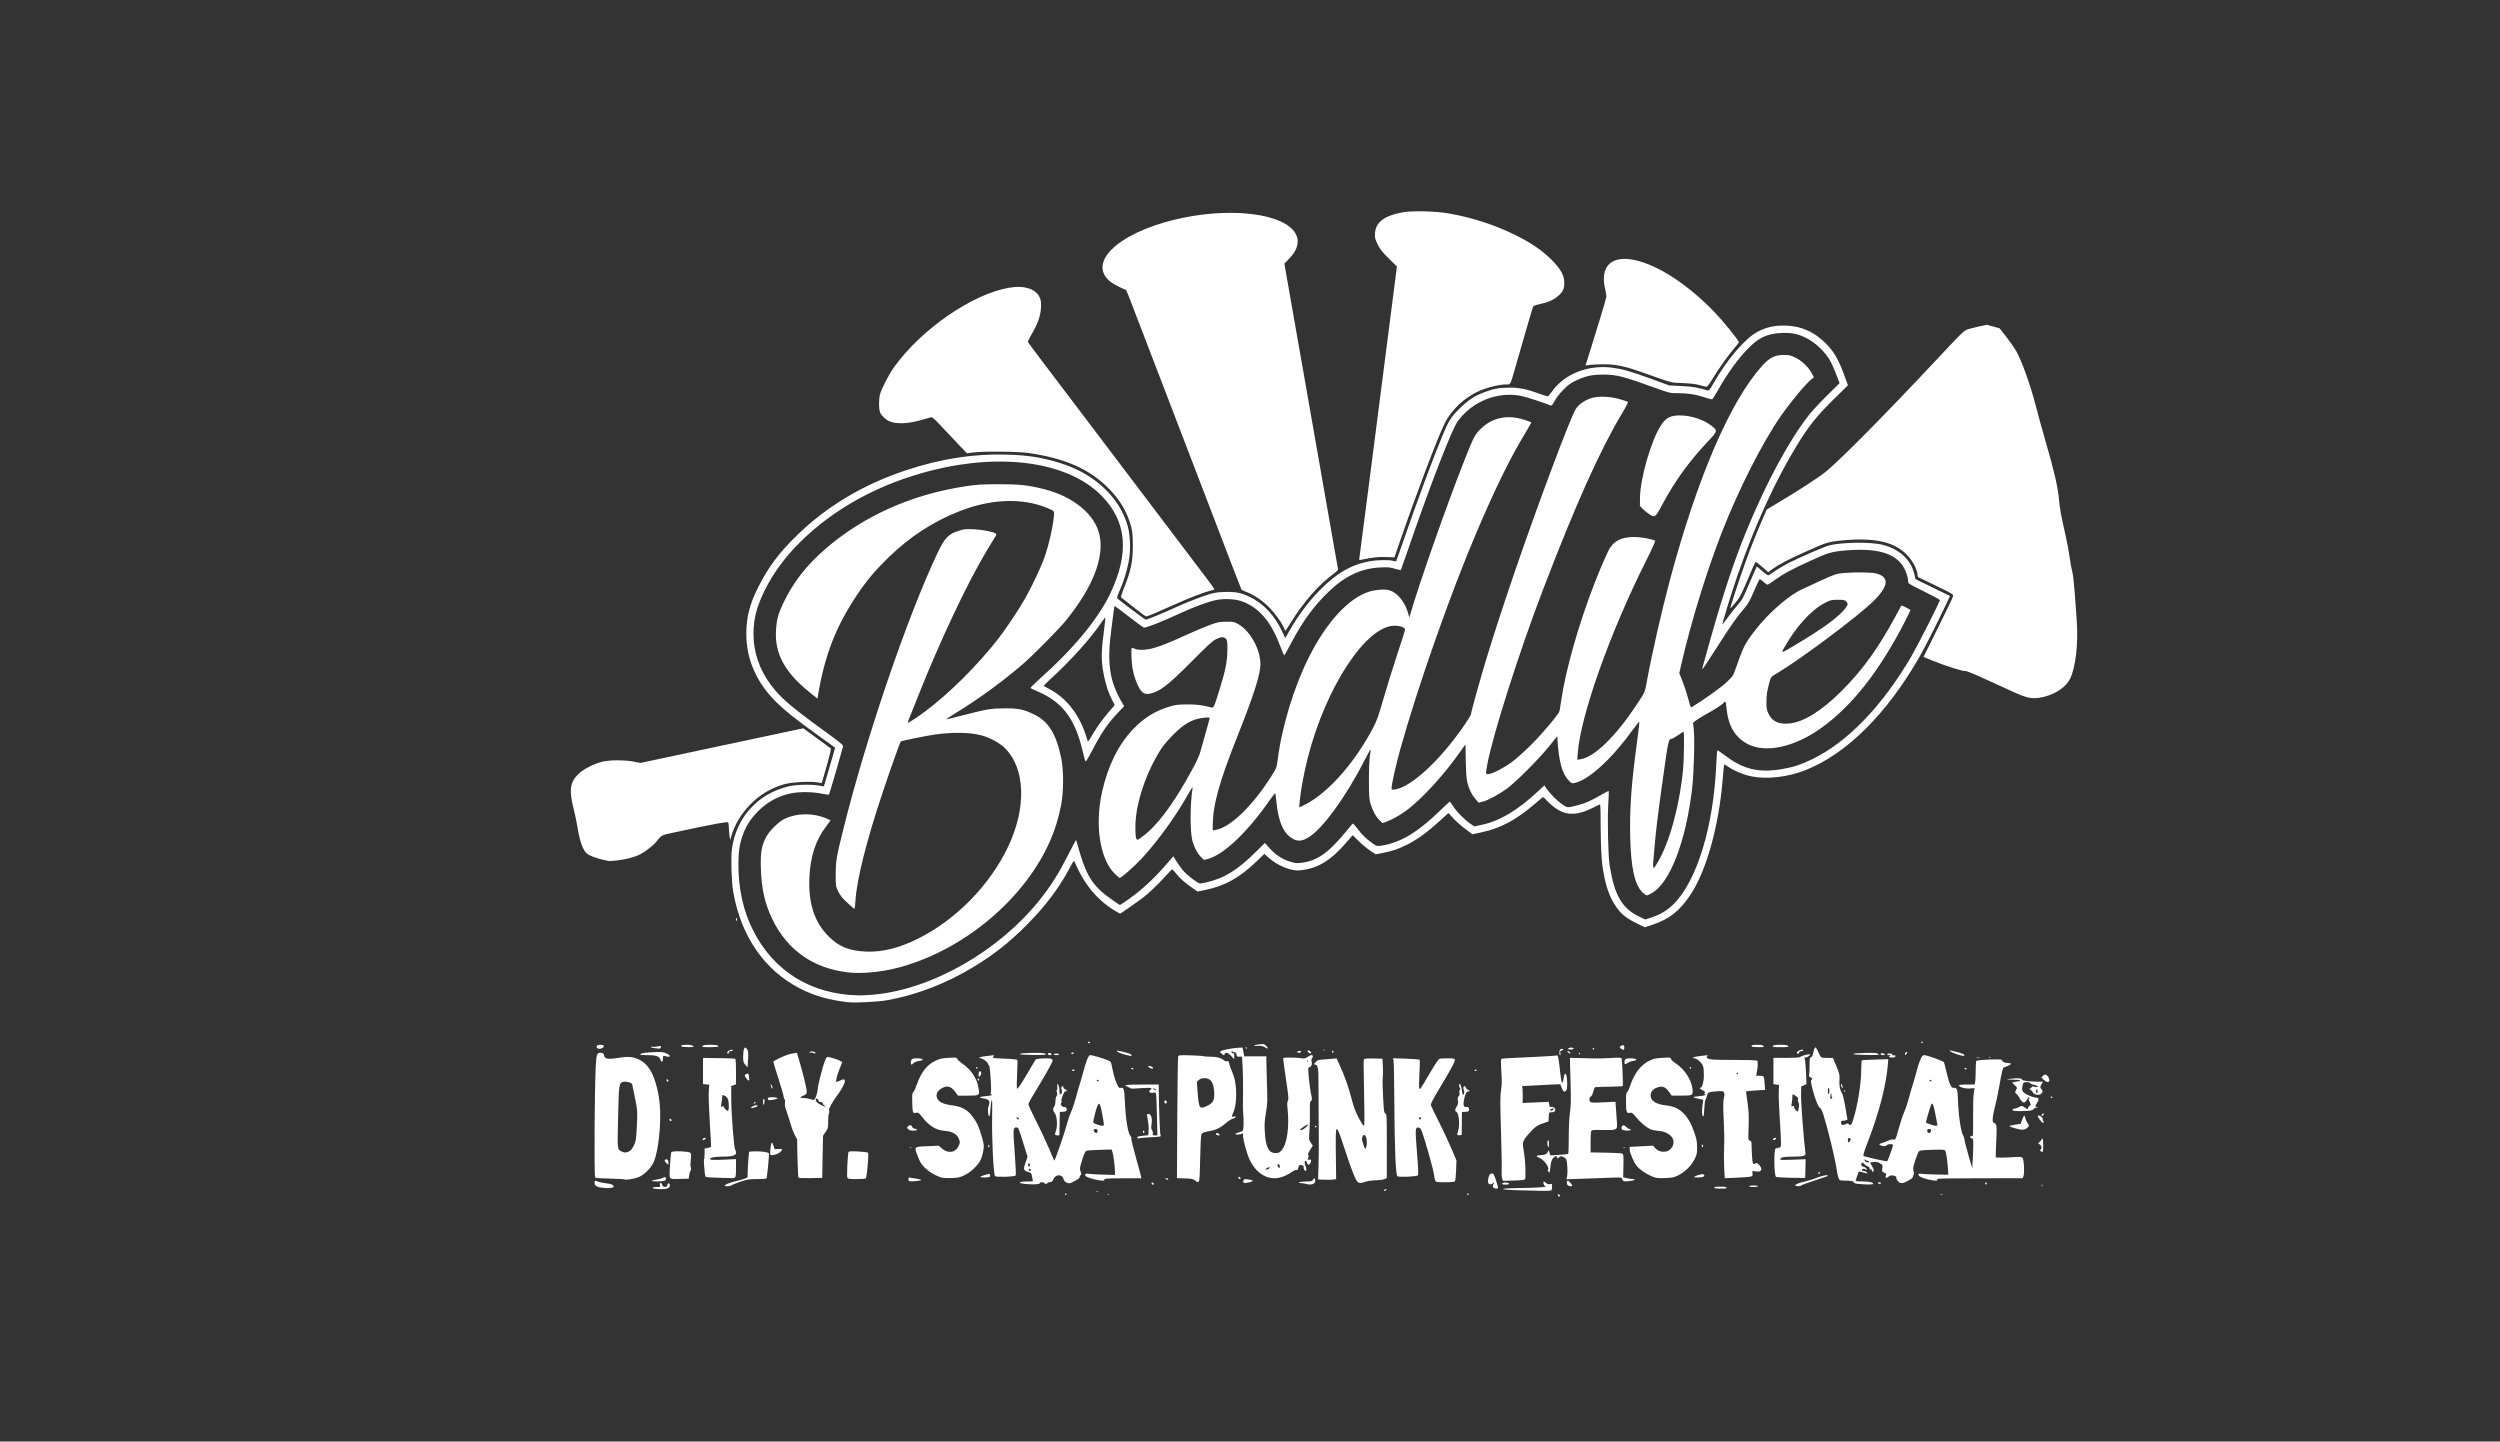<?xml version="1.0" encoding="UTF-8" standalone="no"?>
<!-- Created with Inkscape (http://www.inkscape.org/) -->

<svg
   version="1.1"
   id="svg1"
   width="838.933"
   height="483.733"
   viewBox="0 0 838.933 483.733"
   sodipodi:docname="Beutel_Vektor.svg"
   inkscape:version="1.4 (86a8ad7, 2024-10-11)"
   xmlns:inkscape="http://www.inkscape.org/namespaces/inkscape"
   xmlns:sodipodi="http://sodipodi.sourceforge.net/DTD/sodipodi-0.dtd"
   xmlns="http://www.w3.org/2000/svg"
   xmlns:svg="http://www.w3.org/2000/svg">
  <rect x="0" y="0" width="838.933" height="483.733" fill="#333333" stroke="none"/>
  <defs
     id="defs1" />
  <sodipodi:namedview
     id="namedview1"
     pagecolor="#505050"
     bordercolor="#eeeeee"
     borderopacity="1"
     inkscape:showpageshadow="0"
     inkscape:pageopacity="0"
     inkscape:pagecheckerboard="0"
     inkscape:deskcolor="#505050"
     inkscape:zoom="1.6682745"
     inkscape:cx="463.95242"
     inkscape:cy="269.44007"
     inkscape:window-width="1920"
     inkscape:window-height="1009"
     inkscape:window-x="2552"
     inkscape:window-y="-8"
     inkscape:window-maximized="1"
     inkscape:current-layer="g1" />
  <g
     inkscape:groupmode="layer"
     inkscape:label="Image"
     id="g1">
    <path
       style="fill:#ffffff"
       d="m 522.832,401.252 c -0.097,-0.156 -0.112,-0.348 -0.034,-0.427 0.191,-0.191 0.711,0.146 0.711,0.46 0,0.341 -0.46,0.318 -0.678,-0.034 z m -165.456,-0.516 c 0,-0.147 0.12,-0.267 0.267,-0.267 0.147,0 0.267,0.12 0.267,0.267 0,0.147 -0.12,0.267 -0.267,0.267 -0.147,0 -0.267,-0.12 -0.267,-0.267 z m 14.35,0.085 c 0.193,-0.077 0.422,-0.068 0.511,0.021 0.089,0.089 -0.069,0.152 -0.35,0.14 -0.311,-0.013 -0.374,-0.076 -0.161,-0.161 z m 120.583,-0.085 c 0,-0.147 0.12,-0.267 0.267,-0.267 0.147,0 0.267,0.12 0.267,0.267 0,0.147 -0.12,0.267 -0.267,0.267 -0.147,0 -0.267,-0.12 -0.267,-0.267 z m 158.867,0.09 c 0.183,-0.074 0.483,-0.074 0.667,0 0.183,0.074 0.033,0.135 -0.333,0.135 -0.367,0 -0.517,-0.06 -0.333,-0.135 z M 367.993,399.754 c 0.193,-0.077 0.422,-0.068 0.511,0.021 0.089,0.089 -0.069,0.152 -0.35,0.14 -0.311,-0.013 -0.374,-0.076 -0.161,-0.161 z m 96.581,-0.482 c 0.181,-0.218 0.449,-0.323 0.594,-0.233 0.161,0.1 0.123,0.254 -0.097,0.393 -0.575,0.364 -0.857,0.274 -0.498,-0.16 z m 44.558,0.14 c -6.577,-0.202 -6.217,-0.661 0.58,-0.737 5.338,-0.06 9.835,-0.331 8.932,-0.538 -0.472,-0.108 -0.938,-1.286 -0.631,-1.593 0.091,-0.091 0.436,0.085 0.765,0.391 0.422,0.393 0.815,0.515 1.332,0.414 0.702,-0.137 0.733,-0.097 0.733,0.926 0,0.729 -0.134,1.121 -0.422,1.231 -0.442,0.17 -3.526,0.144 -11.29,-0.095 z m -289.155,-0.471 c -1.47,-0.154 -1.218,-0.606 0.338,-0.606 1.294,0 1.333,-0.022 1.171,-0.667 -0.124,-0.495 -0.061,-0.667 0.243,-0.667 0.226,0 0.449,0.27 0.496,0.6 0.061,0.427 0.294,0.624 0.809,0.683 0.59,0.068 0.756,-0.045 0.898,-0.612 0.202,-0.803 0.738,-0.761 0.861,0.067 0.165,1.118 -1.542,1.543 -4.817,1.2 z m -16.867,-0.274 c -2.739,-0.176 -3.6,-0.61 -3.6,-1.817 0,-0.713 0.282,-0.801 1.124,-0.35 0.306,0.164 1.463,0.41 2.573,0.548 2.035,0.253 2.703,0.539 2.703,1.158 0,0.374 -1.165,0.566 -2.8,0.461 z m 298.014,-0.181 c -0.231,-0.279 -0.24,-0.528 -0.033,-0.916 0.32,-0.598 0.385,-1.131 0.081,-0.671 -0.108,0.164 -0.449,0.376 -0.758,0.473 -0.837,0.261 -1.272,-0.417 -1.044,-1.629 0.269,-1.432 0.608,-1.941 1.294,-1.941 0.519,0 0.702,0.306 1.324,2.216 0.397,1.219 0.722,2.359 0.722,2.533 0,0.446 -1.202,0.397 -1.586,-0.066 z m 74.119,0.05 c 1.9e-4,-0.238 0.587,-0.333 2.042,-0.333 1.395,0 2.078,0.106 2.155,0.333 0.085,0.249 -0.435,0.333 -2.042,0.333 -1.547,0 -2.155,-0.094 -2.155,-0.333 z m 11.733,-0.467 c 0,-0.147 0.66,-0.267 1.467,-0.267 0.807,0 1.467,0.12 1.467,0.267 0,0.147 -0.66,0.267 -1.467,0.267 -0.807,0 -1.467,-0.12 -1.467,-0.267 z m 98.175,-0.267 c 0,-0.367 0.06,-0.517 0.135,-0.333 0.074,0.183 0.074,0.483 0,0.667 -0.074,0.183 -0.135,0.033 -0.135,-0.333 z m -441.909,0.041 c 0,-0.354 1.818,-1.065 3.867,-1.512 1.027,-0.224 2.287,-0.59 2.8,-0.814 l 0.933,-0.406 0.087,-2.502 c 0.048,-1.376 0.168,-3.32 0.267,-4.321 l 0.18,-1.819 1.333,-0.088 c 2.22,-0.146 5.139,0.212 5.308,0.652 0.157,0.408 -0.574,8.044 -0.806,8.419 -0.074,0.119 -1.477,0.217 -3.118,0.217 -2.625,0 -3.288,0.1 -5.518,0.835 -1.394,0.459 -2.723,0.999 -2.955,1.2 -0.456,0.396 -2.379,0.509 -2.379,0.139 z m 282.855,-0.107 c -0.421,-0.314 -0.386,-1.533 0.043,-1.533 0.314,0 1.617,1.529 1.447,1.699 -0.274,0.274 -1.011,0.192 -1.49,-0.166 z m 76.345,0.053 c 0,-0.378 1.319,-0.887 3.733,-1.443 1.1,-0.253 2.516,-0.693 3.147,-0.976 1.415,-0.637 3.721,-1.187 3.963,-0.946 0.245,0.245 0.46,0.159 -4.372,1.735 -2.381,0.777 -4.398,1.524 -4.482,1.661 -0.212,0.343 -1.989,0.316 -1.989,-0.031 z m -257.867,-0.431 c -3.146,-0.251 -3.114,-0.889 0.044,-0.889 1.851,0 2.124,-0.058 1.984,-0.423 -0.089,-0.233 -0.235,-0.878 -0.324,-1.433 -0.142,-0.886 -0.284,-1.047 -1.168,-1.311 -1.688,-0.506 -1.794,-0.836 -0.994,-3.106 l 0.698,-1.979 -1.301,-4.207 c -1.717,-5.553 -1.767,-5.674 -2.367,-5.674 -1.225,0 -1.253,0.364 -0.647,8.36 0.37,4.888 0.478,7.6 0.308,7.773 -0.421,0.431 -6.425,0.627 -6.88,0.225 -0.549,-0.486 -1.155,-12.777 -0.99,-20.059 0.086,-3.796 0.041,-5.611 -0.137,-5.434 -0.147,0.147 -0.335,1.422 -0.42,2.834 -0.084,1.412 -0.248,2.567 -0.365,2.567 -0.438,0 -0.671,-2.246 -0.332,-3.2 0.704,-1.978 0.421,-2.439 -1.711,-2.792 -0.623,-0.103 -1.133,-0.28 -1.133,-0.393 0,-0.113 0.863,-0.285 1.918,-0.383 2.069,-0.192 2.417,-0.327 1.81,-0.702 -0.26,-0.161 -0.301,-0.33 -0.123,-0.508 0.17,-0.17 0.197,-1.362 0.075,-3.278 -0.302,-4.742 -0.403,-5.573 -0.718,-5.889 -0.162,-0.162 -0.295,-0.421 -0.295,-0.575 -10e-6,-0.449 -1.785,-1.747 -2.401,-1.747 -1.165,0 -0.195,-0.503 1.272,-0.659 0.841,-0.09 1.942,-0.228 2.446,-0.307 0.791,-0.124 0.872,-0.089 0.587,0.254 -0.205,0.246 -0.231,0.459 -0.07,0.559 0.143,0.088 1.976,0.222 4.073,0.298 2.623,0.094 3.863,0.239 3.972,0.463 0.087,0.179 0.052,2.352 -0.078,4.828 -0.151,2.858 -0.144,4.595 0.019,4.758 0.164,0.164 1.268,-1.454 3.068,-4.502 1.546,-2.617 2.922,-4.938 3.057,-5.158 0.182,-0.296 0.88,-0.424 2.69,-0.493 2.775,-0.106 3.357,0.127 2.956,1.181 -0.363,0.955 -3.5,6.428 -5.896,10.288 -1.153,1.857 -2.096,3.624 -2.096,3.927 0,0.303 1.151,2.802 2.558,5.553 1.407,2.751 3.34,6.864 4.296,9.14 0.956,2.276 1.773,4.176 1.816,4.223 0.203,0.221 3.596,-9.63 4.402,-12.779 0.285,-1.115 0.877,-2.795 1.316,-3.733 0.438,-0.938 1.203,-3.266 1.7,-5.173 0.497,-1.907 1.042,-3.807 1.21,-4.224 0.169,-0.416 0.662,-2.126 1.096,-3.8 0.961,-3.703 1.789,-5.71 2.354,-5.71 0.65,0 4.313,1.062 5.704,1.654 1.207,0.514 1.264,0.588 1.555,2.039 0.579,2.892 1.101,4.716 1.74,6.082 0.526,1.123 0.743,1.35 1.183,1.235 1.064,-0.278 1.244,0.259 1.426,4.254 0.292,6.398 1.034,10.967 1.944,11.974 0.23,0.254 0.338,0.59 0.241,0.746 -0.097,0.157 0.543,2.834 1.421,5.95 0.879,3.116 1.676,6.055 1.771,6.532 l 0.174,0.867 h -5.866 c -5.783,0 -6.85,0.091 -6.559,0.561 0.228,0.369 -1.364,0.283 -3.179,-0.172 -2.207,-0.553 -3.04,-0.901 -3.208,-1.339 -0.206,-0.537 0.257,-0.716 1.379,-0.533 0.545,0.089 2.7,0.208 4.79,0.265 l 3.8,0.103 -0.002,-0.977 c -0.004,-1.578 -0.519,-5.702 -0.834,-6.671 l -0.29,-0.894 -4.037,0.117 c -2.22,0.064 -4.245,0.209 -4.498,0.321 -0.296,0.131 -0.782,1.225 -1.354,3.044 -0.832,2.649 -0.868,2.911 -0.532,3.892 0.312,0.91 0.307,1.082 -0.035,1.274 -0.218,0.122 -0.332,0.386 -0.255,0.587 0.093,0.243 -0.461,0.685 -1.647,1.315 -1.695,0.9 -1.834,0.93 -2.672,0.58 -0.64,-0.267 -0.947,-0.609 -1.109,-1.237 -0.423,-1.632 -2.621,-1.659 -3.332,-0.041 -0.396,0.901 -0.69,1.128 -1.468,1.133 -0.33,0.002 -0.6,0.124 -0.6,0.271 0,0.147 -0.24,0.267 -0.533,0.267 -0.293,0 -0.533,-0.12 -0.533,-0.267 0,-0.147 -0.36,-0.267 -0.8,-0.267 -0.498,0 -0.775,0.126 -0.733,0.333 0.07,0.349 -1.919,0.481 -4.333,0.289 z m 1.333,-4.755 c 0,-0.22 -0.113,-0.4 -0.251,-0.4 -0.336,0 -0.577,0.416 -0.364,0.629 0.3,0.3 0.615,0.183 0.615,-0.229 z m -0.271,-1.533 c -0.002,-0.183 -0.106,-0.494 -0.231,-0.691 -0.166,-0.261 -0.262,-0.171 -0.359,0.333 -0.09,0.47 -0.016,0.691 0.231,0.691 0.2,0 0.361,-0.15 0.359,-0.333 z m 22.671,-11.533 c 0,-0.533 -0.133,-0.667 -0.667,-0.667 -0.71,0 -0.876,0.484 -0.347,1.013 0.529,0.529 1.013,0.364 1.013,-0.347 z m 2.119,-2.333 c -0.008,-0.33 -0.279,-1.979 -0.603,-3.664 -0.805,-4.191 -1.142,-4.208 -2.288,-0.114 -0.48,1.717 -0.768,3.211 -0.643,3.337 0.335,0.335 2.255,1.001 2.948,1.023 0.454,0.014 0.597,-0.127 0.586,-0.581 z m -28.519,-1.784 c 0,-0.315 -0.52,-0.651 -0.711,-0.46 -0.191,0.191 0.146,0.711 0.46,0.711 0.138,0 0.251,-0.113 0.251,-0.251 z m 26.8,-12.816 c -0.091,-0.147 -0.278,-0.267 -0.416,-0.267 -0.138,0 -0.251,0.12 -0.251,0.267 0,0.147 0.187,0.267 0.416,0.267 0.229,0 0.342,-0.12 0.251,-0.267 z m 17.733,34.511 c 0,-0.471 0.574,-0.389 0.739,0.106 0.058,0.174 -0.084,0.317 -0.317,0.317 -0.232,0 -0.422,-0.19 -0.422,-0.422 z m 51.733,0.145 c -0.367,-0.112 -1.087,-0.217 -1.6,-0.234 -1.8,-0.059 -0.215,-0.547 1.791,-0.552 1.649,-0.004 1.965,-0.08 2.209,-0.537 0.416,-0.776 0.8,-0.653 0.8,0.257 0,1.168 -1.369,1.624 -3.2,1.066 z m 65.867,0.028 c 0,-0.376 0.934,-0.595 1.711,-0.4 1.095,0.275 0.801,0.649 -0.511,0.649 -0.66,0 -1.2,-0.112 -1.2,-0.249 z m 119.6,0.004 c -0.992,-0.096 -1.578,-0.272 -1.542,-0.462 0.079,-0.418 -0.96,-0.644 -3.034,-0.66 -1.694,-0.013 -1.746,-0.034 -2.091,-0.86 -0.194,-0.465 -0.479,-1.745 -0.632,-2.843 -0.482,-3.461 -2.919,-13.524 -4.465,-18.436 -0.353,-1.122 -0.827,-2.11 -1.052,-2.197 -0.618,-0.237 -1.615,-2.637 -2.506,-6.032 -0.708,-2.698 -0.753,-3.088 -0.402,-3.475 0.354,-0.391 0.323,-0.469 -0.3,-0.753 -0.465,-0.212 -0.642,-0.454 -0.535,-0.732 0.088,-0.229 0.159,-1.652 0.159,-3.163 0,-2.397 0.06,-2.763 0.469,-2.87 0.327,-0.086 0.58,-0.622 0.836,-1.775 0.213,-0.959 0.491,-1.614 0.664,-1.561 0.164,0.05 0.514,0.565 0.777,1.144 1.166,2.557 0.941,2.385 3.121,2.385 h 1.973 l 1.161,2.8 c 1.072,2.587 1.151,2.936 1.03,4.583 -0.139,1.898 0.144,3.363 0.861,4.448 0.244,0.369 0.749,2.497 1.133,4.773 l 0.692,4.106 -0.648,0.246 c -0.356,0.136 -0.734,0.193 -0.838,0.129 -0.396,-0.245 -0.805,0.29 -0.657,0.857 0.174,0.665 0.554,0.733 1.554,0.278 0.525,-0.239 0.76,-0.239 0.999,0 0.638,0.638 0.997,0.267 1.553,-1.6 1.586,-5.326 2.653,-12.134 2.653,-16.931 0,-1.499 0.107,-2.792 0.238,-2.873 0.131,-0.081 2.171,-0.201 4.534,-0.266 l 4.295,-0.119 -0.147,1.917 c -0.512,6.669 -2.879,15.843 -6.585,25.517 -1.716,4.48 -1.854,5.018 -1.318,5.165 2.176,0.599 7.593,1.781 7.694,1.679 0.233,-0.233 1.956,-4.973 1.956,-5.38 0,-0.535 -1.545,-0.53 -2.138,0.007 -0.331,0.299 -0.702,0.351 -1.43,0.2 -1.355,-0.282 -1.32,-0.651 0.102,-1.058 0.66,-0.189 1.572,-0.542 2.026,-0.784 0.46,-0.245 1.137,-0.381 1.529,-0.306 0.674,0.129 0.73,0.045 1.358,-2.028 0.361,-1.189 0.891,-3.002 1.178,-4.029 0.288,-1.027 0.828,-2.527 1.202,-3.333 0.373,-0.807 1.046,-2.847 1.494,-4.533 0.448,-1.687 1.111,-3.967 1.471,-5.067 0.361,-1.1 0.904,-2.996 1.207,-4.212 0.303,-1.217 0.841,-2.867 1.194,-3.667 0.516,-1.167 0.765,-1.451 1.258,-1.44 1.04,0.024 6.434,1.961 6.642,2.386 0.108,0.22 0.507,1.768 0.886,3.44 0.862,3.803 1.567,5.321 2.396,5.163 1.013,-0.194 1.303,0.529 1.392,3.476 0.17,5.624 0.992,11.343 1.81,12.591 0.196,0.299 0.363,0.84 0.372,1.203 0.009,0.363 0.604,2.694 1.323,5.179 l 1.307,4.519 0.176,-3.053 c 0.097,-1.679 0.176,-3.909 0.177,-4.955 10e-4,-1.679 -0.061,-1.919 -0.532,-2.042 -0.69,-0.18 -0.693,-0.723 -0.004,-0.723 0.514,0 0.527,-0.176 0.472,-6.333 -0.031,-3.483 0.066,-7.113 0.216,-8.067 l 0.272,-1.733 -1.611,0.133 c -1.627,0.135 -3.611,-0.455 -3.611,-1.073 0,-0.152 1.098,-0.26 2.633,-0.26 h 2.633 l 0.166,-0.834 c 0.092,-0.458 0.169,-2.168 0.171,-3.8 0.002,-1.632 0.092,-3.099 0.2,-3.261 0.287,-0.431 8.596,-0.766 8.596,-0.346 0,0.542 0.893,1.023 1.918,1.032 0.541,0.005 1.048,0.112 1.126,0.238 0.125,0.202 -1.017,0.801 -2.284,1.196 -0.494,0.154 -0.704,0.987 -1.727,6.841 -0.371,2.127 -1.014,5.127 -1.428,6.667 -0.785,2.921 -0.933,5.067 -0.349,5.067 0.182,0 0.5,0.27 0.706,0.6 0.31,0.498 0.333,1.483 0.131,5.77 -0.134,2.843 -0.206,5.206 -0.161,5.251 0.176,0.176 2.611,0.164 5.539,-0.026 2.768,-0.18 3.11,-0.152 3.467,0.276 0.488,0.587 0.702,4.987 0.295,6.049 l -0.277,0.721 -13.997,0.015 c -7.698,0.008 -14.183,0.087 -14.41,0.174 -0.227,0.087 -0.347,0.266 -0.266,0.397 0.22,0.356 -1.133,0.282 -3.03,-0.165 -2.076,-0.489 -3.253,-1.079 -3.253,-1.628 0,-0.345 0.222,-0.388 1.267,-0.248 0.697,0.094 2.947,0.195 5,0.225 l 3.733,0.055 -0.081,-1.6 c -0.124,-2.453 -0.595,-5.786 -0.899,-6.354 -0.254,-0.476 -0.547,-0.502 -4.382,-0.399 -3.141,0.084 -4.196,0.202 -4.475,0.498 -0.201,0.213 -0.753,1.566 -1.225,3.006 -0.76,2.313 -0.827,2.748 -0.575,3.733 0.179,0.702 0.189,1.148 0.028,1.204 -0.141,0.049 -0.256,0.311 -0.256,0.582 0,0.334 -0.546,0.783 -1.687,1.389 -1.358,0.721 -1.844,0.856 -2.489,0.688 -0.762,-0.197 -1.424,-1.095 -1.424,-1.932 0,-0.198 -0.419,-0.436 -0.941,-0.534 -0.726,-0.136 -1.098,-0.053 -1.631,0.367 -0.833,0.655 -1.228,0.494 -0.901,-0.367 0.209,-0.549 0.137,-0.675 -0.554,-0.961 -0.75,-0.31 -0.785,-0.393 -0.626,-1.452 0.162,-1.08 0.131,-1.145 -0.823,-1.708 -0.793,-0.468 -1.225,-0.55 -2.156,-0.411 l -1.164,0.175 0.728,1.294 c 0.587,1.044 0.662,1.359 0.39,1.632 -0.273,0.273 -0.367,0.226 -0.489,-0.239 -0.093,-0.358 -0.294,-0.522 -0.528,-0.432 -0.25,0.096 -0.326,0.013 -0.226,-0.247 0.1,-0.26 -0.126,-0.506 -0.674,-0.733 -0.453,-0.188 -0.99,-0.578 -1.193,-0.867 -0.416,-0.594 -0.944,-0.416 -0.944,0.319 0,0.31 0.267,0.556 0.731,0.672 0.718,0.18 1.124,0.561 1.132,1.061 0.002,0.139 -0.14,0.109 -0.316,-0.067 -0.45,-0.45 -1.28,-0.399 -1.28,0.08 0,0.243 0.248,0.4 0.634,0.4 0.349,0 0.79,0.188 0.98,0.417 0.304,0.366 0.251,0.396 -0.434,0.245 -0.429,-0.095 -1.115,-0.278 -1.525,-0.407 -0.525,-0.165 -0.78,-0.139 -0.862,0.089 -0.553,1.532 -0.926,2.696 -0.926,2.891 0,0.128 1.012,0.233 2.249,0.233 2.276,0 3.617,0.294 3.617,0.793 0,0.288 -2.132,0.3 -4.933,0.028 z m 3.6,-7.489 c 0,-0.147 -0.216,-0.267 -0.48,-0.267 -0.264,0 -0.624,-0.144 -0.8,-0.32 -0.178,-0.178 -0.32,-0.201 -0.32,-0.053 0,0.424 0.597,0.907 1.12,0.907 0.264,0 0.48,-0.12 0.48,-0.267 z m -6.213,-7.573 c -0.152,-0.456 -0.714,-0.488 -0.882,-0.05 -0.089,0.232 -0.081,0.632 0.019,0.889 0.168,0.434 0.208,0.43 0.565,-0.056 0.212,-0.287 0.345,-0.64 0.298,-0.783 z m 26.851,-2.449 c 0.281,-0.731 0.181,-0.912 -0.505,-0.912 -0.469,0 -0.667,0.145 -0.667,0.489 0,0.887 0.873,1.201 1.171,0.423 z m 2.193,-2.712 c -0.079,-0.403 -0.406,-2.083 -0.725,-3.733 -0.389,-2.01 -0.697,-3 -0.932,-3 -0.204,0 -0.571,0.754 -0.877,1.8 -1.37,4.693 -1.354,4.621 -1.02,4.743 1.99,0.726 2.545,0.889 3.077,0.905 0.538,0.016 0.602,-0.08 0.477,-0.715 z m -35.243,-8.582 c 0.084,-0.137 0.027,-0.327 -0.128,-0.422 -0.155,-0.096 -0.204,-0.419 -0.109,-0.718 0.115,-0.363 0.074,-0.483 -0.122,-0.362 -0.358,0.222 -0.397,1.751 -0.044,1.751 0.138,0 0.32,-0.112 0.404,-0.248 z m -0.922,-2.418 c 0,-0.587 -0.12,-1.067 -0.267,-1.067 -0.147,0 -0.267,0.48 -0.267,1.067 0,0.587 0.12,1.067 0.267,1.067 0.147,0 0.267,-0.48 0.267,-1.067 z m 34.267,-3.467 c -0.091,-0.147 -0.278,-0.267 -0.416,-0.267 -0.138,0 -0.251,0.12 -0.251,0.267 0,0.147 0.187,0.267 0.416,0.267 0.229,0 0.342,-0.12 0.251,-0.267 z m 18,34.533 c 0,-0.244 0.129,-0.401 0.287,-0.349 0.158,0.052 0.287,0.21 0.287,0.349 0,0.139 -0.129,0.296 -0.287,0.349 -0.158,0.052 -0.287,-0.104 -0.287,-0.349 z m -36,-0.133 c 0,-0.147 0.24,-0.267 0.533,-0.267 0.293,0 0.533,0.12 0.533,0.267 0,0.147 -0.24,0.267 -0.533,0.267 -0.293,0 -0.533,-0.12 -0.533,-0.267 z m -212.918,-0.243 c -0.083,-0.133 -0.071,-0.448 0.025,-0.699 0.145,-0.378 0.404,-0.429 1.514,-0.298 1.837,0.218 2.068,0.57 0.612,0.937 -1.454,0.366 -1.953,0.38 -2.151,0.06 z m 38.046,-0.491 c -0.76,-1.094 -1.87,-4.027 -4.196,-11.077 -2.893,-8.769 -2.961,-8.717 -2.832,2.136 l 0.099,8.315 -0.632,0.158 c -0.348,0.087 -1.71,0.123 -3.026,0.08 l -2.394,-0.078 0.127,-4.4 c 0.139,-4.806 0.149,-8.771 0.044,-18.533 -0.037,-3.52 -0.059,-7.96 -0.049,-9.867 0.024,-4.219 -0.203,-5.526 -0.992,-5.724 l -0.57,-0.143 0.636,-0.736 c 0.566,-0.655 0.865,-0.751 2.714,-0.876 1.143,-0.077 2.572,-0.191 3.177,-0.254 l 1.1,-0.115 1.064,2.324 c 1.689,3.689 2.994,7.375 3.98,11.249 0.675,2.653 1.278,4.286 2.302,6.247 0.763,1.46 1.549,2.708 1.747,2.772 0.3,0.098 0.329,-1.431 0.174,-9.18 -0.26,-12.96 -0.26,-12.878 0.041,-13.18 0.16,-0.16 1.463,-0.239 3.181,-0.194 l 2.911,0.076 0.144,2.533 c 0.079,1.393 0.063,3.073 -0.037,3.733 -0.099,0.66 -0.051,3.622 0.108,6.582 0.259,4.827 0.338,5.395 0.77,5.508 0.455,0.119 0.482,0.735 0.482,10.919 v 10.793 l -0.851,0.353 c -0.468,0.194 -1.818,0.372 -3,0.395 -1.235,0.025 -2.645,0.229 -3.316,0.48 -1.663,0.623 -2.314,0.557 -2.906,-0.296 z m 3.286,-11.932 c 0.324,-2.16 -0.417,-4.162 -1.193,-3.226 -0.174,0.21 -0.331,0.602 -0.347,0.87 -0.046,0.737 0.84,3.555 1.118,3.555 0.134,0 0.324,-0.539 0.423,-1.198 z m -57.566,11.787 c -0.637,-0.499 -1.158,-0.603 -3.411,-0.681 l -2.659,-0.092 0.108,-20.175 c 0.06,-11.096 0.201,-20.394 0.315,-20.663 0.191,-0.452 0.517,-0.479 4.321,-0.36 2.263,0.071 4.186,0.201 4.274,0.288 0.088,0.088 1.103,0.16 2.257,0.16 2.122,0 3.604,0.407 4.528,1.244 0.261,0.236 0.708,0.36 1.011,0.281 0.426,-0.111 0.573,0.011 0.683,0.567 0.175,0.887 0.427,1.598 1.33,3.75 1.347,3.211 1.419,9.835 0.14,12.727 -0.699,1.581 -0.686,1.744 0.122,1.541 1.05,-0.264 0.794,0.364 -0.269,0.657 -0.514,0.142 -1.486,0.743 -2.16,1.336 -1.876,1.651 -3.442,2.452 -5.532,2.828 -2.49,0.448 -2.755,0.574 -2.988,1.423 -0.108,0.393 -0.269,4.073 -0.357,8.178 -0.177,8.186 -0.179,8.194 -1.714,6.992 z m 4.275,-25.134 c 1.873,-0.933 2.328,-1.924 2.14,-4.661 -0.22,-3.216 -1.178,-4.527 -3.307,-4.527 -0.785,0 -1.335,0.182 -1.817,0.6 l -0.692,0.6 0.308,4 c 0.389,5.061 0.634,5.351 3.368,3.989 z m 76.359,25.239 c -0.149,-0.278 -0.347,-1.208 -0.44,-2.067 -0.162,-1.489 -2.984,-11.552 -4.027,-14.361 -0.348,-0.937 -0.658,-1.357 -1.045,-1.413 -1.255,-0.182 -1.288,0.238 -0.652,8.251 0.444,5.588 0.518,7.567 0.292,7.793 -0.397,0.398 -6.371,0.662 -6.842,0.303 -0.575,-0.439 -0.946,-9.111 -1.033,-24.172 -0.044,-7.575 -0.163,-14.15 -0.265,-14.612 l -0.185,-0.84 4.35,0.152 c 2.392,0.083 4.447,0.249 4.566,0.368 0.119,0.119 0.096,2.233 -0.052,4.697 -0.154,2.566 -0.17,4.658 -0.036,4.896 0.268,0.479 0.106,0.717 3.825,-5.606 1.575,-2.677 2.654,-4.237 2.995,-4.33 0.293,-0.079 1.527,-0.146 2.742,-0.148 1.646,-0.003 2.245,0.091 2.351,0.369 0.202,0.527 -1.066,2.939 -4.882,9.282 -2.635,4.38 -3.283,5.648 -3.137,6.133 0.101,0.337 1.308,2.832 2.682,5.545 1.374,2.713 3.258,6.734 4.187,8.935 l 1.69,4.002 -0.114,3.332 c -0.063,1.832 -0.235,3.482 -0.383,3.665 -0.186,0.231 -1.195,0.333 -3.293,0.333 -2.696,0 -3.054,-0.055 -3.295,-0.505 z m -4.815,-20.961 c 0,-0.22 -0.113,-0.4 -0.251,-0.4 -0.336,0 -0.577,0.416 -0.364,0.629 0.3,0.3 0.615,0.183 0.615,-0.229 z m -258.133,20.958 c 0.22,-0.124 0.998,-0.312 1.73,-0.418 0.731,-0.106 1.664,-0.365 2.071,-0.576 0.655,-0.339 0.76,-0.335 0.9,0.029 0.342,0.89 -0.397,1.206 -2.801,1.198 -1.395,-0.005 -2.143,-0.097 -1.901,-0.233 z m 86.311,0.064 c -0.098,-0.098 -0.178,-0.413 -0.178,-0.7 0,-0.448 0.123,-0.497 0.867,-0.342 0.477,0.099 1.437,0.251 2.133,0.337 0.697,0.086 1.267,0.243 1.267,0.349 0,0.355 -3.763,0.682 -4.089,0.356 z m 239.609,-0.142 c -0.176,-0.176 -0.32,-0.492 -0.32,-0.702 0,-0.323 -0.671,-0.357 -4.333,-0.217 -2.383,0.091 -6.59,0.243 -9.347,0.338 l -5.014,0.173 0.213,-0.769 c 0.25,-0.904 0.237,-3.204 -0.028,-4.973 -0.164,-1.09 -0.308,-1.31 -1.114,-1.692 -0.855,-0.406 -0.962,-0.406 -1.405,-0.005 -0.597,0.54 -0.838,0.55 -0.838,0.034 0,-0.582 -0.467,-0.491 -1.191,0.233 -0.414,0.414 -0.692,1.082 -0.802,1.933 -0.337,2.598 -0.507,3.424 -0.609,2.967 -0.057,-0.257 -0.23,-0.467 -0.384,-0.467 -0.178,0 -0.165,-0.138 0.036,-0.381 0.638,-0.768 -1.475,-3.632 -3.067,-4.158 -1.182,-0.39 -0.937,-0.789 0.498,-0.814 1.455,-0.024 2.034,-0.269 2.441,-1.03 l 0.333,-0.622 0.304,0.872 0.304,0.872 2.862,-0.192 c 1.574,-0.105 2.955,-0.249 3.068,-0.319 0.113,-0.07 0.206,-2.576 0.206,-5.569 0,-3.408 0.151,-6.524 0.404,-8.338 0.314,-2.254 0.365,-4.192 0.227,-8.742 -0.097,-3.216 -0.189,-6.686 -0.204,-7.713 l -0.027,-1.867 2.8,0.046 c 1.54,0.025 3.76,0.085 4.933,0.133 1.173,0.048 3.784,-0.01 5.802,-0.129 2.941,-0.174 3.692,-0.147 3.786,0.133 0.238,0.712 0.58,9.155 0.377,9.293 -0.116,0.079 -2.203,0.166 -4.638,0.195 -2.435,0.028 -4.528,0.114 -4.652,0.191 -0.124,0.077 -0.381,0.748 -0.572,1.492 -0.193,0.755 -0.558,1.466 -0.824,1.609 -0.263,0.141 -0.476,0.521 -0.474,0.846 0.009,1.282 0.165,1.32 4.6,1.114 l 4.142,-0.193 0.164,2.368 c 0.09,1.302 0.23,3.29 0.31,4.416 0.194,2.723 0.127,2.761 -4.745,2.68 -3.257,-0.054 -3.681,-0.01 -3.874,0.405 -0.119,0.256 -0.213,1.966 -0.209,3.799 l 0.007,3.333 5.18,0.073 c 3.435,0.048 5.305,0.177 5.552,0.382 0.295,0.244 0.355,1.101 0.287,4.097 l -0.086,3.788 1.287,0.297 c 0.708,0.163 1.578,0.297 1.933,0.297 1.205,0 0.654,0.458 -0.754,0.627 -1.935,0.232 -2.181,0.218 -2.547,-0.147 z m -40.545,-0.743 c -0.162,-0.466 -0.233,-1.527 -0.158,-2.359 0.076,-0.831 -0.024,-6.776 -0.222,-13.209 -0.305,-9.921 -0.304,-12.047 0.008,-14 0.289,-1.811 0.311,-3.156 0.103,-6.299 -0.19,-2.858 -0.182,-4.048 0.025,-4.176 0.295,-0.182 1.521,-0.257 12.242,-0.747 3.322,-0.152 6.214,-0.343 6.427,-0.424 0.315,-0.121 0.469,0.579 0.835,3.798 0.542,4.765 0.671,5.461 0.978,5.271 0.13,-0.081 0.317,-0.744 0.413,-1.475 0.364,-2.747 1.173,-1.459 1.173,1.868 0,1.505 -0.108,2.173 -0.391,2.408 -0.597,0.496 -0.972,0.228 -1.472,-1.051 l -0.456,-1.167 -1.84,0.059 c -1.012,0.032 -3.76,0.172 -6.107,0.31 -2.347,0.138 -4.43,0.253 -4.629,0.254 -0.238,0.002 -0.298,0.162 -0.175,0.469 0.103,0.257 0.171,1.533 0.151,2.836 l -0.036,2.369 4.377,-0.192 4.377,-0.192 0.174,0.929 c 0.142,0.759 0.271,0.904 0.702,0.791 0.639,-0.167 1.325,0.349 1.325,0.996 0,0.521 -0.51,0.796 -1.475,0.796 -0.582,0 -0.638,0.121 -0.712,1.533 l -0.08,1.533 -1.954,0.667 c -1.613,0.55 -2.23,0.941 -3.535,2.241 -0.87,0.866 -1.941,2.118 -2.382,2.783 -0.86,1.298 -0.878,1.68 -0.263,5.376 0.379,2.274 0.563,7.814 0.275,8.267 -0.201,0.315 -1.016,0.42 -3.83,0.492 l -3.575,0.092 z m 17.227,-23.137 c 0.158,-0.48 -0.605,-0.411 -1.023,0.092 -0.308,0.372 -0.273,0.414 0.28,0.333 0.348,-0.051 0.682,-0.242 0.743,-0.426 z m -311.731,23.515 c -0.097,-0.097 -2.304,-0.22 -4.906,-0.275 -2.601,-0.054 -4.821,-0.19 -4.934,-0.303 -0.395,-0.395 -0.251,-28.697 0.19,-37.591 0.194,-3.9 0.442,-4.465 1.887,-4.3 0.6,0.069 0.783,0.248 0.89,0.87 0.204,1.187 1.336,1.374 4.869,0.806 3.271,-0.526 4.711,-0.416 6.75,0.518 3.01,1.378 4.903,4.358 6.197,9.759 0.998,4.164 1.253,8.287 0.857,13.867 -0.32,4.514 -0.955,8.069 -1.874,10.495 -0.814,2.149 -3.302,4.682 -5.332,5.43 -1.578,0.581 -4.309,1.011 -4.596,0.724 z m 1.888,-9.622 c 0.344,-0.222 0.937,-1.084 1.317,-1.915 0.626,-1.366 0.715,-1.985 0.933,-6.465 0.24,-4.943 0.239,-4.964 -0.601,-9.2 -0.463,-2.335 -0.901,-4.453 -0.974,-4.706 -0.163,-0.564 -1.954,-1.086 -2.906,-0.847 -1.534,0.385 -1.568,0.606 -1.821,11.92 -0.253,11.316 -0.326,10.661 1.293,11.511 0.863,0.453 1.746,0.358 2.758,-0.297 z m 179.775,9.507 c -0.323,-0.209 -0.285,-0.259 0.2,-0.263 0.33,-0.002 0.6,0.116 0.6,0.263 0,0.334 -0.283,0.334 -0.8,0 z M 224.854,395.156 c -0.2,-0.374 -0.202,-1.656 -0.006,-4.342 0.153,-2.096 0.33,-3.961 0.395,-4.145 0.129,-0.367 2.731,-0.449 5.128,-0.161 1.654,0.199 1.721,0.334 1.428,2.895 -0.117,1.027 -0.14,1.987 -0.051,2.133 0.245,0.402 0.195,1.31 -0.083,1.511 -0.135,0.098 -0.315,0.698 -0.4,1.333 l -0.154,1.156 -2.986,0.075 c -2.75,0.069 -3.008,0.033 -3.27,-0.455 z m 59.494,0.047 c -0.233,-0.439 0.093,-7.692 0.385,-8.573 0.1,-0.302 0.706,-0.344 3.217,-0.22 1.701,0.084 3.213,0.272 3.359,0.419 0.274,0.274 -0.381,8.006 -0.726,8.564 -0.102,0.165 -1.354,0.277 -3.08,0.277 -2.498,0 -2.943,-0.066 -3.155,-0.467 z m 131.284,0.182 c -0.097,-0.156 -0.112,-0.348 -0.034,-0.427 0.191,-0.191 0.711,0.146 0.711,0.46 0,0.341 -0.46,0.318 -0.678,-0.034 z m -175,-0.182 c -2.7,-0.058 -3.845,-0.177 -3.926,-0.408 -0.243,-0.692 -0.631,-5.649 -0.452,-5.784 0.104,-0.078 0.189,-0.916 0.189,-1.862 v -1.72 l 1.051,-0.22 c 0.578,-0.121 1.085,-0.254 1.128,-0.296 0.042,-0.042 -0.151,-3.669 -0.429,-8.06 -0.278,-4.391 -0.44,-9.085 -0.358,-10.432 l 0.148,-2.448 -1.036,-0.085 -1.036,-0.085 v -4.4 -4.4 l 5.2,0.072 c 2.86,0.04 5.35,0.126 5.533,0.192 0.248,0.089 0.333,1.211 0.333,4.368 v 4.249 l -0.8,0.279 -0.8,0.279 0.005,4.214 c 0.006,4.879 0.878,16.305 1.304,17.103 0.948,1.772 -0.093,2.376 -4.11,2.38 -2.991,0.003 -4.589,0.343 -4.244,0.901 0.136,0.221 1.354,0.254 4.416,0.119 l 4.228,-0.186 v 2.793 c 0,3.552 -0.04,3.652 -1.429,3.578 -0.608,-0.032 -2.82,-0.096 -4.916,-0.141 z m 3.94,-23.697 c 0.011,-2.203 -0.297,-3.181 -1.158,-3.675 -0.461,-0.265 -0.884,-0.439 -0.94,-0.388 -0.056,0.051 -0.129,0.513 -0.161,1.026 -0.032,0.513 -0.152,1.396 -0.266,1.962 -0.201,0.996 -0.187,1.023 0.428,0.834 0.349,-0.108 0.543,-0.099 0.431,0.019 -0.112,0.118 0.121,0.553 0.517,0.967 0.816,0.852 1.142,0.64 1.149,-0.745 z m 23.341,23.634 c -0.129,-0.208 -0.433,-9.606 -0.407,-12.568 0.002,-0.236 -0.289,-0.861 -0.647,-1.388 -0.358,-0.527 -1.08,-2.408 -1.604,-4.179 -0.525,-1.771 -1.19,-3.841 -1.477,-4.599 -0.35,-0.921 -0.472,-1.702 -0.367,-2.358 0.095,-0.594 0.04,-1.052 -0.139,-1.162 -0.162,-0.1 -0.295,-0.471 -0.295,-0.823 0,-0.352 -0.78,-3.075 -1.733,-6.051 -0.953,-2.976 -1.733,-5.542 -1.733,-5.702 -8.3e-4,-0.31 3.506,-2.012 5.066,-2.459 0.513,-0.147 1.367,-0.328 1.897,-0.402 l 0.964,-0.135 0.85,2.891 c 1.35,4.593 2.423,9.042 2.423,10.046 0,0.826 -0.114,0.972 -1.064,1.372 -0.585,0.246 -1.065,0.537 -1.067,0.647 -0.001,0.11 0.522,0.2 1.164,0.2 0.642,0 1.654,0.172 2.249,0.382 0.962,0.339 1.121,0.335 1.43,-0.037 0.409,-0.493 0.992,-2.57 1.009,-3.593 0.014,-0.829 1.368,-6.238 2.18,-8.704 0.305,-0.927 0.719,-1.749 0.919,-1.826 0.418,-0.161 3.7,0.838 4.549,1.384 l 0.569,0.366 -0.888,2.204 c -0.873,2.165 -1.366,4.131 -1.102,4.395 0.074,0.074 0.63,-0.119 1.236,-0.428 1.173,-0.598 1.617,-0.535 1.617,0.229 0,0.629 -1.038,2.649 -2.094,4.077 -2.065,2.79 -3.44,5.203 -3.205,5.623 0.143,0.255 0.119,0.718 -0.059,1.175 -0.162,0.415 -0.278,1.672 -0.258,2.793 0.034,1.894 -0.026,2.131 -0.84,3.333 l -0.876,1.295 -0.133,7.067 -0.133,7.067 -3.913,0.074 c -2.486,0.047 -3.975,-0.027 -4.084,-0.202 z m 8.723,-24.153 c -0.326,-0.228 -0.593,-0.588 -0.593,-0.8 0,-0.233 -0.263,-0.385 -0.667,-0.385 -0.388,0 -0.667,-0.153 -0.667,-0.367 0,-0.202 -0.166,-0.505 -0.369,-0.673 -0.286,-0.238 -0.407,-0.206 -0.54,0.139 -0.221,0.577 0.415,1.267 1.804,1.955 1.306,0.647 1.868,0.718 1.03,0.132 z m 38.866,24.045 c -2.117,-0.813 -3.772,-1.833 -5.132,-3.16 -1.151,-1.124 -1.605,-1.839 -2.282,-3.595 -1.39,-3.605 -1.539,-3.428 3.053,-3.636 l 3.898,-0.177 1.004,0.907 c 2.037,1.84 4.636,1.47 5.642,-0.803 0.548,-1.238 0.548,-1.266 0.053,-2.461 -0.653,-1.577 -2.226,-2.437 -4.816,-2.637 -2.856,-0.22 -5.07,-1.592 -7.444,-4.614 -1.171,-1.49 -1.309,-1.584 -2.118,-1.432 -1.09,0.204 -1.136,0.066 -1.238,-3.708 -0.064,-2.361 -0.003,-2.944 0.335,-3.2 0.227,-0.172 0.749,-1.273 1.159,-2.446 1.503,-4.299 3.445,-6.777 6.391,-8.156 1.379,-0.646 2.141,-0.808 4.363,-0.933 2.492,-0.139 2.703,-0.113 2.854,0.361 0.089,0.282 0.826,0.969 1.636,1.527 3.049,2.1 4.96,4.956 5.501,8.222 0.421,2.538 0.364,2.579 -3.627,2.579 h -3.244 l -0.985,-1.319 c -1.268,-1.698 -2.437,-2.097 -4.043,-1.378 -1.909,0.854 -2.638,2.31 -1.886,3.763 0.572,1.107 2.167,1.836 4.713,2.155 3.502,0.439 5.293,1.421 7.174,3.932 1.4,1.869 2.099,3.426 3.057,6.805 0.684,2.413 0.721,2.773 0.46,4.463 -0.156,1.011 -0.559,2.409 -0.895,3.108 -0.906,1.884 -3.346,4.196 -5.493,5.205 -1.607,0.755 -2.118,0.86 -4.48,0.922 -1.76,0.046 -2.987,-0.053 -3.608,-0.292 z m 109.874,0.004 c -2.503,-0.831 -4.607,-2.874 -6.011,-5.84 -0.958,-2.023 -2.256,-6.76 -2.256,-8.236 0,-0.673 -0.071,-0.794 -0.32,-0.545 -0.362,0.362 -2.456,0.446 -2.236,0.09 0.078,-0.127 0.68,-0.381 1.337,-0.565 1.123,-0.314 1.205,-0.401 1.361,-1.439 0.091,-0.607 0.098,-2.243 0.016,-3.635 -0.205,-3.467 -0.206,-3.527 -0.131,-8.798 0.036,-2.567 -0.027,-6.197 -0.141,-8.067 l -0.207,-3.4 h -0.906 c -0.777,0 -0.906,-0.091 -0.906,-0.636 0,-0.376 -0.19,-0.69 -0.467,-0.77 -0.257,-0.074 -0.678,-0.221 -0.936,-0.327 -0.365,-0.15 -0.432,-0.094 -0.299,0.252 0.094,0.245 0.335,0.382 0.536,0.305 0.272,-0.104 0.366,0.133 0.366,0.929 v 1.07 l -1.025,-1.078 c -1.105,-1.162 -2.082,-1.411 -2.223,-0.566 -0.08,0.482 -0.131,0.474 -0.885,-0.137 -0.66,-0.535 -0.731,-0.693 -0.406,-0.899 0.612,-0.388 3.963,-1.05 5.739,-1.134 l 1.6,-0.076 0.284,1.467 0.284,1.467 h 3.716 3.716 l -0.039,0.8 c -0.021,0.44 0.068,3.969 0.199,7.842 0.222,6.569 0.201,7.258 -0.32,10.267 -0.456,2.633 -0.526,3.802 -0.383,6.365 0.294,5.253 1.279,7.199 3.644,7.199 0.954,0 1.264,-0.148 2.002,-0.952 1.823,-1.99 2.65,-7.852 1.983,-14.054 -0.161,-1.491 -0.127,-2.143 0.131,-2.562 0.293,-0.476 0.19,-1.605 -0.674,-7.333 -0.561,-3.724 -0.966,-6.861 -0.899,-6.971 0.157,-0.259 4.38,-0.23 6.028,0.041 1.106,0.182 1.382,0.128 2.118,-0.416 0.466,-0.344 1.064,-0.625 1.329,-0.625 0.528,0 0.657,0.66 0.186,0.951 -0.186,0.115 -0.232,0.58 -0.124,1.252 0.128,0.802 0.06,1.192 -0.274,1.56 -0.244,0.27 -0.566,0.416 -0.716,0.324 -0.445,-0.275 0.191,6.352 0.923,9.623 0.252,1.126 0.232,1.355 -0.144,1.629 -0.372,0.272 -0.428,0.846 -0.378,3.89 0.032,1.964 -0.037,4.831 -0.154,6.371 -0.207,2.717 -0.193,2.829 0.453,3.78 l 0.666,0.98 -0.893,1.416 c -0.597,0.946 -0.809,1.517 -0.639,1.721 0.161,0.194 0.154,0.568 -0.019,1.022 -0.244,0.642 -0.219,0.7 0.238,0.555 0.696,-0.221 0.959,0.306 0.542,1.085 -0.444,0.829 -0.951,0.818 -1.163,-0.025 -0.092,-0.367 -0.272,-0.667 -0.4,-0.667 -0.476,0 -0.531,0.837 -0.112,1.714 0.248,0.52 0.35,1.113 0.241,1.395 -0.182,0.469 -0.208,0.467 -0.584,-0.042 -0.217,-0.293 -0.342,-0.734 -0.278,-0.979 0.078,-0.3 -0.096,-0.498 -0.533,-0.608 -0.847,-0.213 -1.079,-0.044 -1.295,0.942 -0.126,0.573 -0.297,0.771 -0.574,0.664 -0.217,-0.083 -0.929,0.216 -1.582,0.666 -2.866,1.972 -5.635,2.569 -8.106,1.749 z m 0.533,-2.968 c 0.451,-0.543 -0.196,-0.537 -0.918,0.008 -0.509,0.385 -0.508,0.392 0.034,0.392 0.303,0 0.701,-0.18 0.884,-0.4 z m 3.532,-0.8 c -0.133,-0.697 -0.447,-0.862 -0.739,-0.388 -0.176,0.284 0.313,1.055 0.67,1.055 0.108,0 0.14,-0.3 0.07,-0.667 z m 8.778,-12.974 c 0.456,-0.426 0.761,-0.843 0.678,-0.926 -0.188,-0.188 -2.589,1.44 -2.589,1.755 0,0.42 1.071,-0.044 1.91,-0.829 z m 0.672,-22.409 c -0.085,-0.213 -0.148,-0.15 -0.161,0.161 -0.012,0.281 0.051,0.439 0.14,0.35 0.089,-0.089 0.098,-0.319 0.021,-0.511 z m 115.433,38.869 c -2.059,-0.868 -4.131,-2.307 -5.122,-3.557 -0.987,-1.244 -2.258,-4.22 -2.316,-5.423 l -0.044,-0.907 3.945,-0.206 3.945,-0.206 0.674,0.801 c 1.312,1.56 4.077,1.685 5.293,0.24 2.259,-2.685 0.102,-5.689 -4.33,-6.029 -0.987,-0.076 -2.154,-0.316 -2.594,-0.535 -1.488,-0.739 -3.316,-2.292 -4.687,-3.981 -1.163,-1.434 -1.459,-1.658 -2.009,-1.52 -1.235,0.31 -1.438,-0.208 -1.438,-3.672 0,-2.519 0.08,-3.206 0.384,-3.323 0.211,-0.081 0.639,-0.936 0.95,-1.899 1.383,-4.28 3.614,-7.211 6.559,-8.616 1.392,-0.664 2.111,-0.82 4.372,-0.947 2.567,-0.144 2.714,-0.123 2.849,0.394 0.079,0.3 0.728,0.922 1.444,1.381 2.967,1.904 5.379,5.511 5.736,8.579 0.264,2.268 0.15,2.339 -3.727,2.332 l -3.234,-0.006 -0.932,-1.303 c -1.178,-1.646 -2.182,-2.018 -3.882,-1.439 -1.478,0.504 -2.253,1.446 -2.253,2.74 0,1.789 1.869,2.957 5.292,3.305 4.462,0.454 7.35,3.214 9.305,8.893 0.839,2.436 0.993,3.235 0.998,5.156 0.005,2.034 -0.086,2.459 -0.866,4.042 -1.05,2.133 -3.244,4.27 -5.541,5.397 -1.383,0.679 -1.948,0.792 -4.387,0.877 -2.517,0.088 -2.96,0.031 -4.385,-0.57 z m 24.255,-3.248 c -0.106,-2.125 -0.11,-5.147 -0.009,-6.717 0.101,-1.57 0.047,-5.494 -0.119,-8.721 -0.236,-4.568 -0.231,-6.232 0.024,-7.518 0.458,-2.315 0.223,-2.558 -2.274,-2.346 -2.997,0.254 -3.033,0.271 -3.394,1.533 -0.178,0.622 -0.421,1.262 -0.541,1.422 -0.12,0.16 -0.272,1.404 -0.338,2.763 -0.066,1.359 -0.187,2.538 -0.269,2.619 -0.515,0.515 -0.673,-1.698 -0.294,-4.12 l 0.215,-1.38 -1.635,-0.322 c -0.899,-0.177 -1.635,-0.409 -1.635,-0.515 0,-0.107 0.863,-0.274 1.918,-0.372 1.899,-0.177 2.537,-0.39 1.871,-0.627 -0.261,-0.093 -0.271,-0.212 -0.041,-0.489 0.242,-0.292 0.109,-0.459 -0.656,-0.823 -0.893,-0.426 -1.27,-0.892 -0.722,-0.892 0.507,0 1.121,-2.235 1.091,-3.971 -0.044,-2.578 -0.104,-3.025 -0.507,-3.763 -0.538,-0.986 -1.935,-2.11 -2.638,-2.123 -1.183,-0.021 -0.296,-0.508 1.22,-0.67 0.841,-0.09 1.942,-0.228 2.446,-0.307 0.779,-0.122 0.869,-0.086 0.597,0.242 -0.25,0.302 -0.247,0.444 0.016,0.651 0.685,0.54 2.029,0.631 9.102,0.62 3.979,-0.006 7.403,0.096 7.609,0.228 0.375,0.24 0.32,1.994 -0.132,4.224 l -0.176,0.867 h 1.242 c 1.427,0 1.39,-0.062 1.612,2.703 l 0.163,2.037 -3.208,0.193 c -1.765,0.106 -3.206,0.27 -3.204,0.363 0.002,0.094 0.233,1.78 0.511,3.747 0.407,2.872 0.477,4.464 0.354,8.081 -0.15,4.448 -0.145,4.506 0.422,4.654 0.496,0.13 0.574,0.341 0.574,1.545 0,0.767 0.078,2.493 0.173,3.836 0.143,2.021 0.249,2.441 0.613,2.441 0.242,0 0.568,-0.128 0.725,-0.285 0.391,-0.391 1.973,1.521 1.753,2.12 -0.256,0.697 -0.661,0.841 -1.87,0.667 l -1.139,-0.164 0.072,0.879 c 0.066,0.811 -5.4e-4,0.894 -0.861,1.067 -0.513,0.103 -2.629,0.254 -4.702,0.336 l -3.769,0.149 z m 4.664,-31.305 c 0,-0.147 -0.12,-0.267 -0.267,-0.267 -0.147,0 -0.267,0.12 -0.267,0.267 0,0.147 0.12,0.267 0.267,0.267 0.147,0 0.267,-0.12 0.267,-0.267 z m 16.672,35.006 c -2.05,-0.049 -3.827,-0.188 -3.947,-0.308 -0.672,-0.672 -0.748,-9.302 -0.084,-9.5 0.161,-0.048 0.622,-0.159 1.026,-0.248 0.712,-0.156 0.733,-0.214 0.732,-1.956 -5.1e-4,-0.987 -0.187,-4.555 -0.414,-7.928 -0.227,-3.373 -0.377,-7.273 -0.332,-8.667 l 0.081,-2.533 -0.933,-0.133 -0.933,-0.133 v -4.4 -4.4 h 4.29 c 2.827,0 4.418,-0.104 4.667,-0.306 0.433,-0.351 2.263,-0.891 3.027,-0.893 0.493,-10e-4 0.49,0.023 -0.056,0.532 -0.315,0.293 -0.832,0.533 -1.15,0.533 -0.427,0 -0.507,0.087 -0.308,0.333 0.148,0.183 0.349,2.193 0.448,4.467 l 0.179,4.133 -0.882,0.4 -0.882,0.4 -0.067,2.8 c -0.056,2.322 0.91,15.17 1.435,19.091 0.135,1.009 0.089,1.113 -0.611,1.385 -0.416,0.162 -2.083,0.284 -3.704,0.271 -2.888,-0.022 -4.119,0.247 -4.119,0.903 0,0.215 1.193,0.247 4.275,0.115 l 4.275,-0.183 -0.075,3.142 -0.075,3.142 -1.067,0.014 c -0.587,0.008 -2.744,-0.026 -4.795,-0.075 z m 3.729,-23.547 c 0.12,-0.872 0.078,-1.469 -0.12,-1.708 -0.167,-0.202 -0.236,-0.648 -0.152,-0.992 0.143,-0.587 -0.243,-0.975 -1.75,-1.759 -0.085,-0.044 -0.15,0.313 -0.145,0.794 0.005,0.48 -0.089,1.435 -0.207,2.122 -0.209,1.209 -0.196,1.244 0.387,1.091 0.435,-0.114 0.546,-0.066 0.4,0.171 -0.194,0.314 0.779,1.622 1.208,1.622 0.107,0 0.278,-0.604 0.38,-1.341 z m -274.654,23.232 c 0.139,-0.133 0.889,-0.429 1.666,-0.656 1.207,-0.353 1.433,-0.359 1.557,-0.037 0.269,0.7 -0.195,0.935 -1.839,0.935 -0.991,0 -1.538,-0.096 -1.384,-0.242 z m 239.703,-0.073 c 1.051,-0.61 2.74,-0.988 3.046,-0.682 0.584,0.584 -0.223,0.998 -1.928,0.989 -1.34,-0.007 -1.541,-0.062 -1.118,-0.308 z m 41.484,-1.135 c 0,-0.229 0.12,-0.416 0.267,-0.416 0.147,0 0.267,0.113 0.267,0.251 0,0.138 -0.12,0.325 -0.267,0.416 -0.147,0.091 -0.267,-0.022 -0.267,-0.251 z m -386.67,-3.486 c -0.465,-0.494 -0.551,-0.748 -0.331,-0.969 0.505,-0.505 1.134,-0.044 1.134,0.831 0,0.445 -0.039,0.808 -0.087,0.808 -0.048,0 -0.37,-0.302 -0.716,-0.67 z m 34.939,-3.263 c 0.004,-1.374 0.338,-3.533 0.546,-3.533 0.114,0 0.379,0.51 0.589,1.133 l 0.382,1.133 1.241,-0.089 c 0.74,-0.053 1.241,0.024 1.241,0.19 0,0.484 -1.136,1.36 -2.119,1.633 -1.56,0.433 -1.881,0.353 -1.879,-0.467 z m 426.4,-0.593 c -0.317,-0.2 -0.33,-0.319 -0.067,-0.583 0.508,-0.508 0.395,-1.215 -0.269,-1.69 l -0.6,-0.429 0.6,-0.496 c 0.33,-0.273 0.6,-0.626 0.6,-0.786 0,-0.16 0.12,-0.291 0.267,-0.291 0.157,0 0.267,0.933 0.267,2.267 0,2.284 -0.072,2.466 -0.798,2.007 z m -379.519,-1.256 c 0.193,-0.077 0.422,-0.068 0.511,0.021 0.089,0.089 -0.069,0.152 -0.35,0.14 -0.311,-0.013 -0.374,-0.076 -0.161,-0.161 z m 239.467,0 c 0.193,-0.077 0.422,-0.068 0.511,0.021 0.089,0.089 -0.069,0.152 -0.35,0.14 -0.311,-0.013 -0.374,-0.076 -0.161,-0.161 z m -213.194,-0.484 c 0,-0.22 0.1,-0.4 0.222,-0.4 0.122,0 0.222,0.18 0.222,0.4 0,0.22 -0.1,0.4 -0.222,0.4 -0.122,0 -0.222,-0.18 -0.222,-0.4 z m 187.806,-0.022 c -0.257,-0.67 -0.188,-1.978 0.105,-1.978 0.147,0 0.267,0.54 0.267,1.2 0,1.262 -0.103,1.478 -0.371,0.778 z m 51.644,-0.117 c -0.022,-0.297 0.072,-0.469 0.21,-0.384 0.303,0.187 0.335,0.923 0.041,0.923 -0.115,0 -0.228,-0.243 -0.251,-0.539 z m -335.273,-2.136 c 0,-0.344 0.76,-0.654 1.004,-0.41 0.099,0.099 0.004,0.292 -0.211,0.429 -0.516,0.326 -0.792,0.32 -0.792,-0.019 z m 359.2,0 c 0,-0.344 0.76,-0.654 1.004,-0.41 0.099,0.099 0.004,0.292 -0.211,0.429 -0.516,0.326 -0.792,0.32 -0.792,-0.019 z m -213.333,-0.6 c 0,-0.304 0.456,-0.45 1.843,-0.589 l 1.843,-0.185 0.098,-1.509 c 0.089,-1.369 0.029,-1.996 -0.458,-4.775 -0.131,-0.75 -0.077,-0.867 0.407,-0.867 0.899,0 1.369,1.466 1.066,3.328 -0.2,1.229 -0.168,1.643 0.165,2.151 0.24,0.366 0.34,0.858 0.239,1.175 -0.15,0.473 -0.059,0.546 0.684,0.546 h 0.858 l -0.156,-6.932 c -0.086,-3.813 -0.239,-7.066 -0.34,-7.229 -0.109,-0.176 -0.557,-0.237 -1.097,-0.149 -1.086,0.176 -1.515,-0.431 -0.719,-1.017 0.489,-0.36 0.489,-0.373 -0.002,-0.563 -0.276,-0.107 -1.836,-0.081 -3.467,0.058 -1.63,0.139 -3.024,0.181 -3.098,0.094 -0.073,-0.087 -0.523,-0.317 -1,-0.509 -0.477,-0.193 -0.867,-0.456 -0.867,-0.585 0,-0.129 2.52,-0.234 5.6,-0.234 h 5.6 l 0.004,1.4 c 0.015,5.843 0.376,15.325 0.593,15.597 0.372,0.467 -0.004,0.545 -3.397,0.705 -1.613,0.076 -3.263,0.218 -3.667,0.316 -0.555,0.135 -0.733,0.08 -0.733,-0.226 z m 6.267,-16.191 c -0.091,-0.147 -0.428,-0.258 -0.749,-0.248 -0.563,0.018 -0.565,0.027 -0.051,0.248 0.734,0.315 0.995,0.315 0.8,0 z m -33.837,15.249 c -0.074,-0.12 0.051,-0.75 0.277,-1.4 0.586,-1.68 0.371,-4.808 -0.402,-5.853 -0.665,-0.9 -0.711,-1.524 -0.164,-2.247 0.215,-0.285 0.392,-1.072 0.392,-1.749 0,-0.677 0.167,-1.46 0.372,-1.74 0.265,-0.363 0.301,-0.695 0.123,-1.161 -0.155,-0.408 -0.153,-0.748 0.007,-0.908 0.14,-0.14 0.196,-0.691 0.124,-1.223 -0.123,-0.915 -0.107,-0.94 0.289,-0.451 0.246,0.304 0.419,1.028 0.419,1.756 0,1.428 0.208,1.775 0.679,1.132 0.229,-0.314 0.255,-0.655 0.082,-1.109 -0.273,-0.719 -0.133,-1.363 0.298,-1.363 0.151,0 0.275,0.183 0.275,0.406 0,0.223 0.296,0.541 0.658,0.706 0.661,0.301 0.698,0.85 0.04,0.597 -0.42,-0.161 -1.589,2.812 -1.35,3.434 0.085,0.222 0.028,0.482 -0.127,0.578 -0.485,0.3 0.454,1.445 1.055,1.288 0.37,-0.097 0.586,0.045 0.755,0.495 0.281,0.748 -0.1,1.056 -1.384,1.121 l -0.848,0.043 -0.074,3.933 -0.074,3.933 h -0.644 c -0.354,0 -0.704,-0.098 -0.778,-0.218 z m 54.148,0.04 c -0.298,-0.298 -0.199,-0.622 0.19,-0.622 0.202,0 0.517,0.18 0.699,0.4 0.276,0.332 0.244,0.4 -0.19,0.4 -0.287,0 -0.602,-0.08 -0.699,-0.178 z m 80.833,0.033 c -0.093,-0.093 10e-4,-0.654 0.21,-1.246 0.704,-1.996 0.339,-6.17 -0.57,-6.519 -0.533,-0.204 -0.476,-0.88 0.154,-1.823 0.408,-0.612 0.496,-1.056 0.374,-1.89 -0.118,-0.809 -0.048,-1.202 0.273,-1.522 0.289,-0.289 0.375,-0.657 0.261,-1.113 -0.096,-0.382 -0.035,-0.845 0.138,-1.054 0.212,-0.255 0.221,-0.427 0.03,-0.546 -0.154,-0.095 -0.28,-0.48 -0.28,-0.856 0,-1.345 0.725,-0.137 0.913,1.52 0.099,0.878 0.281,1.596 0.403,1.596 0.372,0 0.541,-1.121 0.25,-1.664 -0.296,-0.553 -0.141,-1.269 0.275,-1.269 0.141,0 0.331,0.234 0.422,0.52 0.091,0.286 0.399,0.594 0.685,0.685 0.286,0.091 0.52,0.29 0.52,0.442 0,0.152 -0.187,0.206 -0.415,0.118 -0.504,-0.193 -1.164,1.204 -1.483,3.139 -0.264,1.601 0.03,2.274 0.918,2.104 0.497,-0.095 0.675,0.015 0.801,0.497 0.215,0.821 -0.114,1.099 -1.339,1.133 l -1.015,0.029 -0.036,3.867 -0.036,3.867 -0.64,0.079 c -0.352,0.043 -0.717,0.003 -0.81,-0.091 z m -105.544,-1.055 c 0,-0.22 0.12,-0.4 0.267,-0.4 0.147,0 0.267,0.18 0.267,0.4 0,0.22 -0.12,0.4 -0.267,0.4 -0.147,0 -0.267,-0.18 -0.267,-0.4 z m -78.771,-0.902 c -0.418,-0.462 -0.42,-0.536 -0.022,-0.933 0.588,-0.588 1.123,-0.542 1.33,0.113 0.103,0.323 0.489,0.608 0.951,0.7 1.223,0.245 0.911,0.622 -0.513,0.622 -0.926,0 -1.421,-0.142 -1.746,-0.502 z m 239.574,0.105 c -0.377,-0.454 -0.192,-1.147 0.362,-1.36 0.207,-0.08 0.684,0.163 1.061,0.539 0.376,0.376 0.869,0.684 1.096,0.684 0.227,0 0.412,0.12 0.412,0.267 0,0.434 -2.556,0.321 -2.931,-0.13 z m 133.197,-0.051 c -1.767,-0.395 -3.365,-0.943 -3.211,-1.101 0.099,-0.101 0.981,-0.305 1.962,-0.452 l 1.783,-0.268 0.533,-1.396 c 0.293,-0.768 0.608,-1.397 0.7,-1.399 0.092,-0.002 0.241,0.367 0.331,0.819 0.09,0.452 0.405,1.161 0.7,1.575 0.695,0.977 0.676,1.187 -0.167,1.85 -0.668,0.526 -1.448,0.636 -2.631,0.372 z m -236.267,-0.886 c -0.091,-0.147 0.029,-0.267 0.267,-0.267 0.237,0 0.357,0.12 0.267,0.267 -0.091,0.147 -0.211,0.267 -0.267,0.267 -0.056,0 -0.176,-0.12 -0.267,-0.267 z m 243.357,-2.185 c -0.924,-1.257 -1.004,-1.548 -0.424,-1.548 0.444,0 1.499,0.945 1.29,1.155 -0.073,0.073 -0.003,0.376 0.156,0.673 0.559,1.045 -0.201,0.837 -1.022,-0.279 z m -459.901,0.034 c -0.097,-0.156 -0.112,-0.348 -0.034,-0.427 0.191,-0.191 0.711,0.146 0.711,0.46 0,0.341 -0.46,0.318 -0.678,-0.034 z m 460.411,-1.654 c 0,-0.222 0.18,-0.473 0.4,-0.558 0.22,-0.084 0.4,-0.052 0.4,0.072 0,0.124 -0.18,0.375 -0.4,0.558 -0.326,0.27 -0.4,0.257 -0.4,-0.072 z m -8.883,-1.445 c -1.184,-0.136 -1.213,-0.702 -0.042,-0.839 0.422,-0.049 1.009,-0.259 1.305,-0.467 0.722,-0.506 1.223,-0.467 2.02,0.156 0.805,0.629 1.067,0.663 1.067,0.136 0,-0.219 0.228,-0.54 0.506,-0.714 0.508,-0.317 0.499,-0.399 -0.188,-1.736 -0.226,-0.44 -0.22,-0.609 0.025,-0.697 0.184,-0.066 0.224,-0.218 0.092,-0.352 -0.133,-0.136 -0.359,-0.025 -0.533,0.262 -0.822,1.355 -1.12,1.582 -1.685,1.28 -0.301,-0.161 -0.735,-0.689 -0.965,-1.173 -0.23,-0.484 -0.714,-1.158 -1.076,-1.499 -0.638,-0.599 -0.645,-0.643 -0.217,-1.409 0.436,-0.781 0.431,-0.799 -0.425,-1.574 -0.477,-0.431 -0.867,-0.832 -0.867,-0.891 0,-0.059 0.51,-0.184 1.133,-0.278 2.337,-0.353 2.004,-0.68 -0.733,-0.718 -2.643,-0.036 -2.652,-0.039 -1.067,-0.276 2.054,-0.308 4.02,-0.198 3.939,0.219 -0.072,0.376 2.104,0.691 5.018,0.727 l 2.024,0.025 -0.51,0.909 c -0.503,0.897 -0.503,0.918 0.014,1.617 0.497,0.672 0.5,0.74 0.07,1.31 -0.362,0.48 -0.666,0.584 -1.501,0.516 -0.844,-0.069 -1.152,-0.252 -1.584,-0.942 -0.295,-0.471 -0.717,-0.871 -0.937,-0.888 -0.356,-0.028 -0.356,-0.047 0,-0.174 0.22,-0.079 0.541,-0.32 0.714,-0.536 0.224,-0.281 0.445,-0.32 0.771,-0.138 0.252,0.141 0.685,0.197 0.962,0.124 0.447,-0.117 0.424,-0.174 -0.202,-0.498 -0.389,-0.202 -0.918,-0.366 -1.177,-0.366 -0.259,0 -0.62,-0.18 -0.802,-0.4 -0.483,-0.582 -2.328,-0.533 -2.492,0.067 -0.475,1.732 -0.44,2.375 0.159,2.938 0.815,0.765 2.905,1.666 4.134,1.782 1.133,0.107 1.192,0.47 0.309,1.912 -0.642,1.048 -0.638,1.107 0.09,1.247 0.538,0.104 0.527,0.119 -0.101,0.152 -0.385,0.02 -0.865,0.267 -1.067,0.548 -0.301,0.421 -0.791,0.533 -2.766,0.633 -1.32,0.067 -2.857,0.069 -3.417,0.004 z m 7.55,-6.616 c 0,-0.367 -0.12,-0.667 -0.267,-0.667 -0.147,0 -0.267,0.3 -0.267,0.667 0,0.367 0.12,0.667 0.267,0.667 0.147,0 0.267,-0.3 0.267,-0.667 z m -431.733,5.501 c 0,-0.259 1.203,-0.834 1.746,-0.834 0.678,0 0.417,0.517 -0.346,0.684 -0.403,0.088 -0.883,0.207 -1.067,0.263 -0.183,0.057 -0.333,0.006 -0.333,-0.113 z m 4.004,-1.834 c -0.002,-0.623 0.116,-1.133 0.263,-1.133 0.34,0 0.34,1.34 0,1.867 -0.189,0.293 -0.26,0.097 -0.263,-0.733 z m -3.071,0.2 c 0.091,-0.147 0.285,-0.267 0.431,-0.267 0.147,0 0.193,0.12 0.102,0.267 -0.091,0.147 -0.285,0.267 -0.431,0.267 -0.147,0 -0.193,-0.12 -0.102,-0.267 z m 137.911,0.089 c -0.325,-0.325 -0.184,-0.889 0.222,-0.889 0.222,0 0.4,0.237 0.4,0.533 0,0.531 -0.284,0.694 -0.622,0.356 z m -133.049,-1.049 c -0.108,-0.108 -0.196,-0.356 -0.196,-0.551 0,-0.257 0.444,-0.356 1.6,-0.356 1.524,0 2.133,0.341 1.133,0.634 -1.082,0.318 -2.356,0.454 -2.538,0.272 z m 430.338,-0.907 c -0.091,-0.147 -0.045,-0.267 0.102,-0.267 0.147,0 0.341,0.12 0.431,0.267 0.091,0.147 0.045,0.267 -0.102,0.267 -0.147,0 -0.341,-0.12 -0.431,-0.267 z m -69.467,-2.149 c 0,-0.155 0.12,-0.208 0.267,-0.118 0.147,0.091 0.267,0.218 0.267,0.282 0,0.065 -0.12,0.118 -0.267,0.118 -0.147,0 -0.267,-0.127 -0.267,-0.282 z m -359.875,-1.184 c -0.41,-1.311 -0.409,-1.354 0.008,-0.816 0.391,0.505 0.542,1.216 0.259,1.216 -0.078,0 -0.198,-0.18 -0.267,-0.4 z m 359.099,-0.237 c -0.168,-0.424 -0.252,-0.824 -0.187,-0.89 0.196,-0.196 0.74,0.997 0.611,1.341 -0.065,0.175 -0.257,-0.028 -0.425,-0.452 z m -394.133,-1.866 c -0.218,-0.263 -0.229,-0.437 -0.036,-0.557 0.155,-0.096 0.355,0.019 0.446,0.254 0.225,0.587 -0.022,0.769 -0.41,0.302 z m 461.985,-0.453 -0.79,-0.766 0.589,-0.549 c 0.477,-0.444 0.693,-0.493 1.136,-0.256 0.61,0.327 1.149,1.496 0.941,2.04 -0.216,0.562 -1.019,0.361 -1.876,-0.469 z m -435.324,-0.413 c -0.709,-0.902 -0.699,-1.33 0.036,-1.522 0.716,-0.187 0.645,-0.276 0.871,1.092 0.218,1.321 -0.091,1.468 -0.907,0.431 z m 77.581,0.287 c 0,-0.229 0.12,-0.342 0.267,-0.251 0.147,0.091 0.267,0.278 0.267,0.416 0,0.138 -0.12,0.251 -0.267,0.251 -0.147,0 -0.267,-0.187 -0.267,-0.416 z m 0.316,-1.764 c 0.092,-0.931 0.59,-1.29 0.85,-0.612 0.189,0.492 -0.248,1.459 -0.659,1.459 -0.151,0 -0.237,-0.381 -0.191,-0.846 z m 31.417,-1.287 c 0,-0.147 0.18,-0.267 0.4,-0.267 0.22,0 0.4,0.12 0.4,0.267 0,0.147 -0.18,0.267 -0.4,0.267 -0.22,0 -0.4,-0.12 -0.4,-0.267 z m 135.067,0 c 0.091,-0.147 0.278,-0.267 0.416,-0.267 0.138,0 0.251,0.12 0.251,0.267 0,0.147 -0.187,0.267 -0.416,0.267 -0.229,0 -0.342,-0.12 -0.251,-0.267 z m -115.2,-0.533 c -0.091,-0.147 0.022,-0.267 0.251,-0.267 0.229,0 0.416,0.12 0.416,0.267 0,0.147 -0.113,0.267 -0.251,0.267 -0.138,0 -0.325,-0.12 -0.416,-0.267 z m 279.6,0 c 0,-0.147 0.113,-0.267 0.251,-0.267 0.138,0 0.325,0.12 0.416,0.267 0.091,0.147 -0.022,0.267 -0.251,0.267 -0.229,0 -0.416,-0.12 -0.416,-0.267 z m -331.733,-0.267 c 0,-0.147 0.12,-0.267 0.267,-0.267 0.147,0 0.267,0.12 0.267,0.267 0,0.147 -0.12,0.267 -0.267,0.267 -0.147,0 -0.267,-0.12 -0.267,-0.267 z m 58.028,-0.236 c -0.438,-0.484 -0.424,-0.496 0.405,-0.326 0.473,0.097 0.909,0.323 0.969,0.502 0.172,0.515 -0.87,0.382 -1.374,-0.176 z m 181.439,0.236 c 0,-0.147 0.12,-0.267 0.267,-0.267 0.147,0 0.267,0.12 0.267,0.267 0,0.147 -0.12,0.267 -0.267,0.267 -0.147,0 -0.267,-0.12 -0.267,-0.267 z m -316.867,-1.034 c -0.644,-0.767 -0.733,-1.096 -0.733,-2.702 0,-1.006 0.122,-2.15 0.271,-2.542 0.233,-0.614 0.33,-0.664 0.694,-0.362 0.724,0.601 0.86,1.399 0.678,3.982 l -0.177,2.497 z m 55.533,-0.779 c 0,-1.055 0.454,-1.387 1.898,-1.387 2.332,0 2.892,0.627 0.806,0.903 -0.782,0.104 -1.486,0.382 -1.775,0.701 -0.658,0.727 -0.93,0.663 -0.93,-0.218 z m 239.63,0.555 c -0.278,-0.278 -0.181,-1.284 0.157,-1.621 0.176,-0.176 0.886,-0.32 1.578,-0.32 2.211,0 2.914,0.621 0.994,0.878 -0.609,0.082 -1.436,0.391 -1.837,0.687 -0.401,0.296 -0.802,0.465 -0.892,0.375 z m -323.584,-1.391 c -0.429,-1.23 -1.502,-1.617 -4.49,-1.617 -2.28,0 -2.555,-0.048 -2.213,-0.388 0.28,-0.278 1.379,-0.44 3.868,-0.57 3.193,-0.167 3.583,-0.136 4.757,0.383 0.773,0.342 1.23,0.699 1.155,0.904 -0.068,0.186 -0.289,0.29 -0.49,0.231 -0.202,-0.059 -0.697,-0.162 -1.1,-0.23 -0.686,-0.116 -0.733,-0.062 -0.733,0.824 0,1.22 -0.404,1.468 -0.754,0.463 z m 441.488,-0.738 c 0.33,-0.064 0.87,-0.064 1.2,0 0.33,0.064 0.06,0.116 -0.6,0.116 -0.66,0 -0.93,-0.052 -0.6,-0.116 z m -29.267,-0.326 c 0,-0.136 0.21,-0.302 0.467,-0.369 0.294,-0.077 0.201,-0.133 -0.251,-0.153 -1.108,-0.048 -1.197,-0.564 -0.098,-0.564 0.638,0 0.949,0.123 0.949,0.375 0,0.244 0.187,0.326 0.533,0.236 0.371,-0.097 0.533,-0.008 0.533,0.292 0,0.325 -0.262,0.431 -1.067,0.431 -0.587,0 -1.067,-0.111 -1.067,-0.247 z m 33.55,0.065 c 0.193,-0.077 0.422,-0.068 0.511,0.021 0.089,0.089 -0.069,0.152 -0.35,0.14 -0.311,-0.013 -0.374,-0.076 -0.161,-0.161 z m -290.274,-0.863 c -1.486,-0.425 -2.632,-1.02 -2.404,-1.248 0.12,-0.12 3.382,0.644 4.262,0.997 0.822,0.33 0.981,0.773 0.267,0.744 -0.257,-0.01 -1.213,-0.232 -2.124,-0.493 z m 279.314,-0.119 c -2.032,-0.692 -3.075,-1.423 -1.583,-1.108 2.261,0.476 4.161,1.103 4.261,1.406 0.162,0.488 -0.63,0.4 -2.678,-0.297 z m -314.239,-0.023 c 0.057,-0.171 1.439,-0.311 3.538,-0.359 3.62,-0.083 5.178,0.065 5.178,0.494 0,0.157 -1.713,0.235 -4.404,0.201 -2.933,-0.037 -4.373,-0.15 -4.312,-0.336 z m 9.381,0.118 c -0.201,-0.326 0.53,-0.648 0.922,-0.406 0.154,0.095 0.279,0.286 0.279,0.424 0,0.336 -0.991,0.322 -1.201,-0.018 z m 2.001,0.002 c 0,-0.147 0.353,-0.267 0.784,-0.267 0.431,0 0.858,0.12 0.949,0.267 0.098,0.159 -0.219,0.267 -0.784,0.267 -0.522,0 -0.949,-0.12 -0.949,-0.267 z m 169.651,-0.733 c 0.067,-0.803 0.201,-1.017 0.683,-1.085 0.762,-0.108 0.79,0.373 0.034,0.571 -0.456,0.119 -0.533,0.282 -0.395,0.831 0.105,0.417 0.059,0.683 -0.116,0.683 -0.17,0 -0.254,-0.411 -0.205,-1 z m 98.7,0.613 c 0.058,-0.174 1.556,-0.308 3.944,-0.353 3.097,-0.059 3.954,0.005 4.378,0.327 0.475,0.361 0.083,0.396 -3.944,0.353 -2.983,-0.032 -4.44,-0.14 -4.378,-0.327 z m 9.133,0.148 c -0.272,-0.44 0.736,-0.589 1.154,-0.171 0.369,0.369 0.339,0.41 -0.298,0.41 -0.389,0 -0.774,-0.107 -0.856,-0.239 z m 8.116,-0.088 c 0,-0.486 0.473,-0.889 0.735,-0.627 0.091,0.091 -0.036,0.369 -0.284,0.617 -0.416,0.416 -0.451,0.416 -0.451,0.009 z m -395,-0.092 c -0.382,-0.388 -0.196,-0.83 0.479,-1.138 0.833,-0.38 1.187,-0.393 1.187,-0.043 0,0.147 -0.292,0.267 -0.648,0.267 -0.453,0 -0.674,0.168 -0.733,0.559 -0.047,0.307 -0.175,0.467 -0.285,0.356 z m 115.298,-0.095 c -0.25,-0.155 -0.193,-0.251 0.213,-0.357 0.306,-0.08 0.556,-0.044 0.556,0.081 0,0.363 -0.397,0.506 -0.769,0.277 z m 170.235,-0.019 c -0.091,-0.147 -0.038,-0.267 0.118,-0.267 0.155,0 0.282,0.12 0.282,0.267 0,0.147 -0.053,0.267 -0.118,0.267 -0.065,0 -0.192,-0.12 -0.282,-0.267 z m 73.533,0.07 c -0.56,-0.192 -0.369,-0.718 0.389,-1.07 0.866,-0.402 1.411,-0.428 1.411,-0.067 0,0.147 -0.292,0.267 -0.648,0.267 -0.421,0 -0.678,0.172 -0.733,0.492 -0.047,0.271 -0.235,0.441 -0.419,0.378 z m -330.6,-0.318 c -0.293,-0.116 -0.713,-0.15 -0.933,-0.075 -0.308,0.104 -0.329,0.059 -0.093,-0.197 0.341,-0.369 1.96,-0.142 1.96,0.276 0,0.287 -0.202,0.286 -0.933,-0.003 z m 166.385,-0.13 c -0.611,-0.446 -0.293,-0.93 0.346,-0.527 0.499,0.315 0.766,0.905 0.41,0.905 -0.131,0 -0.471,-0.17 -0.755,-0.378 z m 87.056,-0.053 c -0.309,-0.373 -0.29,-0.418 0.145,-0.333 0.277,0.054 0.553,0.247 0.614,0.431 0.158,0.476 -0.336,0.412 -0.759,-0.097 z m -90.908,-0.071 c 0,-0.13 0.3,-0.293 0.667,-0.363 0.447,-0.086 0.667,-0.008 0.667,0.236 0,0.209 -0.282,0.363 -0.667,0.363 -0.367,0 -0.667,-0.106 -0.667,-0.236 z m 11.733,-0.18 c 0,-0.229 0.12,-0.342 0.267,-0.251 0.147,0.091 0.267,0.278 0.267,0.416 0,0.138 -0.12,0.251 -0.267,0.251 -0.147,0 -0.267,-0.187 -0.267,-0.416 z m -2.983,-0.566 c 0.193,-0.077 0.422,-0.068 0.511,0.021 0.089,0.089 -0.069,0.152 -0.35,0.14 -0.311,-0.013 -0.374,-0.076 -0.161,-0.161 z m 100.25,-0.248 c -0.881,-0.465 -0.911,-0.664 -0.169,-1.128 0.702,-0.438 1.11,-0.094 0.989,0.837 -0.084,0.651 -0.116,0.662 -0.821,0.291 z m -18.067,-0.072 c 0,-0.308 1.013,-0.568 1.492,-0.384 0.697,0.267 0.379,0.62 -0.559,0.62 -0.513,0 -0.933,-0.106 -0.933,-0.236 z m 8.267,-0.031 c 0,-0.147 0.12,-0.267 0.267,-0.267 0.147,0 0.267,0.12 0.267,0.267 0,0.147 -0.12,0.267 -0.267,0.267 -0.147,0 -0.267,-0.12 -0.267,-0.267 z m -334.206,-0.516 c -0.152,-0.581 0.256,-0.817 1.412,-0.817 0.96,0 1.295,0.502 0.65,0.974 -0.747,0.546 -1.902,0.458 -2.063,-0.157 z m 19.473,0.32 c -0.697,-0.055 -1.267,-0.221 -1.267,-0.37 0,-0.149 0.226,-0.198 0.503,-0.11 0.276,0.088 0.991,0.05 1.587,-0.084 0.596,-0.134 1.142,-0.186 1.212,-0.116 0.222,0.222 -0.145,0.878 -0.464,0.828 -0.168,-0.026 -0.875,-0.093 -1.571,-0.148 z m 198.333,-0.071 c -0.091,-0.147 -0.038,-0.267 0.118,-0.267 0.155,0 0.282,0.12 0.282,0.267 0,0.147 -0.053,0.267 -0.118,0.267 -0.065,0 -0.192,-0.12 -0.282,-0.267 z m 6.267,-0.314 c -0.671,-0.371 -1.289,-0.485 -2.2,-0.406 -1.631,0.14 -1.655,-0.22 -0.029,-0.443 1.959,-0.269 2.324,-0.19 2.983,0.645 0.707,0.895 0.566,0.933 -0.754,0.204 z M 228.91,351.226 c -0.847,-0.342 -0.169,-0.623 1.501,-0.623 1.305,0 1.93,0.115 2.166,0.4 0.29,0.349 0.099,0.397 -1.501,0.379 -1.008,-0.012 -1.983,-0.082 -2.166,-0.156 z m 6.867,-0.224 c 0.243,-0.293 0.888,-0.4 2.411,-0.4 2.145,0 2.922,0.15 2.922,0.562 0,0.131 -1.275,0.238 -2.833,0.238 -2.488,0 -2.792,-0.049 -2.501,-0.4 z m 352.178,0.222 c -0.461,-0.461 -0.033,-0.622 1.656,-0.622 1.305,0 1.93,0.115 2.166,0.4 0.29,0.349 0.081,0.4 -1.656,0.4 -1.094,0 -2.068,-0.08 -2.166,-0.178 z m 7.022,-0.222 c 0.246,-0.296 0.902,-0.4 2.533,-0.4 1.631,0 2.287,0.104 2.533,0.4 0.292,0.351 -0.017,0.4 -2.533,0.4 -2.517,0 -2.825,-0.049 -2.533,-0.4 z m -229.867,-1.2 c 0,-0.147 0.113,-0.267 0.251,-0.267 0.138,0 0.325,0.12 0.416,0.267 0.091,0.147 -0.022,0.267 -0.251,0.267 -0.229,0 -0.416,-0.12 -0.416,-0.267 z m 279.6,0 c -0.091,-0.147 -0.045,-0.267 0.102,-0.267 0.147,0 0.341,0.12 0.431,0.267 0.091,0.147 0.045,0.267 -0.102,0.267 -0.147,0 -0.341,-0.12 -0.431,-0.267 z M 284.576,336.315 c -6.596,-0.764 -11.277,-2.111 -16.267,-4.682 -11.845,-6.103 -19.744,-17.622 -22.28,-32.496 -0.589,-3.457 -0.814,-11.59 -0.398,-14.433 1.533,-10.485 8.665,-18.322 18.945,-20.818 2.568,-0.623 7.871,-0.745 10.377,-0.239 0.794,0.161 1.479,0.256 1.522,0.213 0.043,-0.043 0.8,-2.594 1.681,-5.668 0.881,-3.074 1.715,-5.969 1.853,-6.432 l 0.25,-0.843 -6.028,-4.357 c -7.545,-5.454 -10.756,-8.011 -13.681,-10.891 -6.66,-6.557 -10.107,-14.376 -10.107,-22.928 0,-5.652 1.16,-10.145 4.119,-15.949 3.419,-6.706 6.931,-11.372 12.992,-17.257 10.072,-9.779 22.198,-16.988 36.622,-21.773 11.5,-3.815 22.582,-5.533 33.595,-5.211 7.323,0.215 11.769,0.919 18.066,2.862 11.395,3.516 19.985,11.567 22.615,21.197 0.891,3.261 1.011,8.505 0.277,12.065 -0.727,3.526 -1.681,6.532 -3.01,9.487 -0.584,1.298 -0.96,2.46 -0.835,2.581 0.918,0.895 9.324,7.192 9.6,7.192 0.55,0 5.132,-1.888 10.359,-4.269 2.64,-1.203 6.6,-2.795 8.8,-3.539 3.741,-1.265 4.208,-1.36 7.209,-1.469 3.694,-0.134 5.525,0.22 8.525,1.646 4.662,2.217 8.413,6.255 10.988,11.829 l 0.932,2.016 1.2,-2.107 c 3.129,-5.492 6.304,-9.788 10.202,-13.802 5.659,-5.827 10.761,-8.793 17.078,-9.927 2.365,-0.425 6.427,-0.486 7.717,-0.116 0.503,0.144 0.96,0.216 1.017,0.159 0.057,-0.057 1.28,-3.505 2.718,-7.662 4.44,-12.836 9.758,-27.144 12.819,-34.492 2.094,-5.027 2.831,-6.195 5.722,-9.067 2.9,-2.881 4.854,-4.18 8.266,-5.498 3.018,-1.166 5.172,-1.558 8.577,-1.564 3.239,-0.005 5.919,0.553 10.17,2.117 1.214,0.447 2.364,0.812 2.556,0.812 0.191,0 0.807,-0.666 1.368,-1.481 4.112,-5.97 12.167,-9.204 20.272,-8.138 3.589,0.472 6.032,1.167 12.93,3.679 l 6.267,2.282 4.133,0.204 c 3.788,0.187 5.081,0.405 8.692,1.464 0.482,0.141 0.753,-0.179 1.969,-2.323 4.538,-8 10.658,-15.165 14.81,-17.338 2.851,-1.492 5.356,-2.1 8.662,-2.102 5.672,-0.004 10.262,1.955 14.427,6.159 2.467,2.491 4.138,5.352 5.823,9.974 l 1.427,3.915 -4.675,4.586 c -5.613,5.507 -8.441,9.023 -12.265,15.252 -7.351,11.975 -14.321,27.196 -20.086,43.867 -2.17,6.274 -5.313,16.533 -5.066,16.533 0.047,0 0.848,-1.05 1.78,-2.333 0.932,-1.283 2.37,-3.118 3.195,-4.077 1.788,-2.078 1.764,-2.034 4.368,-8.123 1.129,-2.64 2.088,-4.837 2.132,-4.882 0.044,-0.045 0.893,0.64 1.886,1.522 1.009,0.896 1.934,1.52 2.096,1.415 0.159,-0.104 1.31,-0.864 2.556,-1.69 1.247,-0.826 3.107,-1.921 4.133,-2.433 4.144,-2.07 12.097,-5.521 13.6,-5.901 4.424,-1.12 14.181,-1.223 18.091,-0.192 5.731,1.512 9.489,5.07 10.6,10.035 l 0.326,1.458 5.793,2.831 5.793,2.831 -1.59,3.37 c -2.774,5.879 -6.722,13.66 -8.61,16.97 -10.902,19.114 -24.489,32.637 -38.27,38.09 -5.963,2.359 -13.018,3.166 -18.231,2.085 -2.723,-0.565 -5.664,-1.794 -7.786,-3.254 -0.671,-0.462 -1.258,-0.798 -1.304,-0.747 -0.046,0.051 -0.285,2.492 -0.53,5.426 -1.284,15.322 -5.404,30.09 -10.619,38.063 -3.702,5.66 -7.131,8.386 -13.04,10.365 l -2.429,0.814 -2.697,-1.315 c -3.337,-1.628 -5.097,-3.004 -6.683,-5.226 -2.462,-3.45 -3.74,-7.038 -4.729,-13.27 -1.079,-6.803 -0.486,-21.437 -0.953,-21.425 -0.11,0.003 -0.8,0.316 -1.533,0.696 -6.906,3.623 -11.093,3.443 -16.376,-2.071 -0.996,-1.131 -1.136,-1.207 -1.559,-0.847 -0.256,0.218 -1.365,1.166 -2.465,2.107 -6.27,5.363 -11.48,8.133 -17.834,9.481 l -3.034,0.644 -2.448,-1.84 c -1.346,-1.012 -3.156,-2.616 -4.02,-3.565 l -1.572,-1.725 -3.079,2.788 c -4.14,3.749 -7.058,5.887 -10.413,7.63 -3.115,1.619 -5.138,2.321 -8.608,2.99 l -2.341,0.451 -1.92,-1.305 c -1.056,-0.718 -2.786,-2.162 -3.844,-3.211 l -1.924,-1.906 -2.169,2.502 c -5.321,6.137 -9.636,8.714 -15.593,9.313 -2.858,0.287 -7.424,-1.553 -10.37,-4.179 l -1.516,-1.351 -2.457,2.369 c -5.928,5.716 -10.809,8.417 -17.74,9.818 l -2.217,0.448 -1.383,-0.954 c -2.776,-1.914 -4.494,-3.411 -5.706,-4.972 -0.682,-0.878 -1.336,-1.563 -1.454,-1.523 -0.118,0.04 -1.267,1.227 -2.552,2.638 -2.346,2.575 -5.156,5.251 -7.14,6.799 -1.482,1.157 -7.585,5.436 -7.753,5.436 -7.349,-3.862 -12.131,-9.832 -15.272,-17.44 -0.668,-1.673 -2.521,7.657 -16.162,21.326 -5.831,5.843 -10.883,9.823 -17.808,14.028 -9.138,5.549 -19.394,9.478 -29.136,11.163 -3.054,0.528 -10.64,0.901 -12.933,0.635 z m 8.4,-2.527 c 19.601,-1.695 42.228,-14.586 56.009,-31.911 3.672,-4.617 6.131,-8.495 9.218,-14.542 1.59,-3.116 2.895,-5.59 2.899,-5.5 0.004,0.091 0.616,2.191 1.358,4.667 2.356,7.852 4.728,11.301 10.5,15.266 l 2.845,1.954 1.119,-0.731 c 5.064,-3.31 9.652,-7.389 14.181,-12.608 l 2.622,-3.021 1.065,1.688 c 0.586,0.928 1.545,2.267 2.132,2.974 1.305,1.573 5.023,4.448 5.753,4.448 0.293,0 1.29,-0.176 2.216,-0.391 5.939,-1.379 10.149,-3.951 16.236,-9.92 l 3.353,-3.288 1.508,1.707 c 1.933,2.188 4.232,3.715 6.83,4.536 1.811,0.572 2.289,0.623 3.926,0.417 5.102,-0.641 8.867,-3.199 14.282,-9.704 1.476,-1.773 2.771,-3.321 2.878,-3.44 0.107,-0.119 0.803,0.601 1.546,1.6 1.568,2.108 2.776,3.296 4.955,4.878 1.458,1.058 1.65,1.124 2.798,0.967 6.503,-0.891 12.335,-4.339 20.154,-11.914 1.655,-1.603 3.071,-2.914 3.147,-2.914 0.076,0 0.638,0.765 1.247,1.701 1.218,1.87 3.713,4.38 5.702,5.737 l 1.28,0.874 2.683,-0.574 c 5.916,-1.267 11.908,-4.859 18.727,-11.228 l 2.104,-1.965 0.429,0.65 c 1.9,2.877 6.15,6.675 7.465,6.671 1.304,-0.003 5.127,-1.062 7.061,-1.956 1.06,-0.49 2.968,-1.505 4.239,-2.256 1.272,-0.751 2.355,-1.28 2.408,-1.176 0.053,0.104 -0.011,1.93 -0.141,4.056 -0.339,5.521 -0.077,17.637 0.452,20.933 1.606,9.997 4.149,14.37 9.977,17.151 l 1.965,0.938 2.168,-0.707 c 2.822,-0.92 5.164,-2.326 7.23,-4.34 7.932,-7.736 13.578,-26.245 14.449,-47.368 0.096,-2.325 0.257,-4.279 0.358,-4.342 0.101,-0.063 1.372,0.788 2.825,1.891 5.882,4.466 11.133,5.703 18.713,4.411 4.025,-0.686 6.526,-1.499 10.328,-3.355 11.902,-5.812 23.427,-17.763 33.184,-34.412 2.112,-3.603 9.616,-18.416 9.616,-18.981 0,-0.152 -2.4,-1.457 -5.333,-2.898 -5.238,-2.575 -5.333,-2.636 -5.333,-3.456 0,-1.354 -0.793,-3.63 -1.787,-5.127 -2.927,-4.41 -8.989,-6.028 -19.318,-5.156 -4.457,0.376 -5.83,0.779 -11.429,3.347 -6.701,3.074 -9.125,4.365 -11.788,6.279 -1.423,1.023 -2.713,1.859 -2.866,1.859 -0.153,0 -0.743,-0.42 -1.311,-0.933 -0.568,-0.513 -1.143,-0.933 -1.277,-0.933 -0.134,0 -1.007,1.799 -1.939,3.997 -1.368,3.226 -1.975,4.319 -3.148,5.667 -2.594,2.981 -4.394,5.54 -9.271,13.184 -2.637,4.133 -4.843,7.466 -4.901,7.407 -0.122,-0.122 0.065,-0.825 2.81,-10.522 4.295,-15.175 7.754,-25.562 11.903,-35.737 6.575,-16.125 14.416,-30.662 21.142,-39.197 0.983,-1.247 3.677,-4.133 5.988,-6.415 l 4.201,-4.148 -1.126,-2.932 c -0.619,-1.613 -1.465,-3.555 -1.88,-4.317 -1.782,-3.274 -5.209,-6.519 -8.537,-8.084 -2.717,-1.278 -4.686,-1.649 -7.995,-1.507 -4.738,0.203 -7.679,1.588 -11.272,5.307 -3.427,3.547 -6.779,8.198 -10.064,13.962 -0.836,1.467 -1.626,2.778 -1.756,2.915 -0.144,0.151 -1.043,-0.032 -2.308,-0.47 -2.996,-1.038 -5.852,-1.511 -9.12,-1.511 -2.839,0 -2.914,-0.017 -7.377,-1.625 -11.443,-4.123 -13.33,-4.61 -17.842,-4.609 -3.801,0.001 -5.903,0.454 -9.133,1.968 -1.82,0.853 -2.653,1.458 -4.304,3.128 -1.229,1.243 -2.401,2.745 -2.931,3.756 -0.683,1.304 -0.983,1.645 -1.324,1.509 -2.548,-1.021 -8.16,-2.852 -9.748,-3.18 -7.951,-1.642 -16.462,1.718 -21.407,8.451 -1.993,2.714 -9.052,20.911 -16.469,42.454 -1.411,4.099 -2.599,7.486 -2.64,7.527 -0.041,0.041 -0.968,-0.178 -2.059,-0.488 -1.686,-0.478 -2.425,-0.539 -4.917,-0.408 -6.431,0.34 -11.737,2.845 -17.269,8.154 -4.948,4.749 -8.769,9.992 -12.6,17.288 -1.172,2.233 -2.202,4.063 -2.287,4.067 -0.086,0.003 -0.855,-1.801 -1.709,-4.011 -2.955,-7.644 -6.954,-12.153 -12.554,-14.155 -2.261,-0.808 -6.098,-0.967 -8.816,-0.364 -2.659,0.589 -7.455,2.367 -11.794,4.372 -6.358,2.937 -11.14,4.831 -12.201,4.831 -0.181,0 -2.409,-1.62 -4.95,-3.599 -2.541,-1.979 -4.711,-3.599 -4.821,-3.6 -0.11,-5.2e-4 -0.2,0.158 -0.2,0.353 0,0.195 -0.375,3.045 -0.834,6.333 -1.728,12.387 -0.882,18.407 3.657,26.038 l 0.511,0.859 -1.622,1.675 c -3.69,3.81 -5.879,6.962 -8.958,12.9 -1.173,2.261 -2.233,4.049 -2.356,3.973 -0.123,-0.076 -0.55,-1.547 -0.947,-3.268 -2.559,-11.08 -6.803,-16.71 -15.316,-20.314 -1.1,-0.466 -2.093,-0.939 -2.207,-1.052 -0.114,-0.113 1.204,-1.456 2.929,-2.985 11.453,-10.152 19.797,-20.252 23.887,-28.913 6.405,-13.564 5.433,-24.119 -3.009,-32.672 -11.065,-11.21 -32.985,-14.484 -56.881,-8.495 -17.551,4.399 -32.799,12.707 -44.346,24.163 -5.049,5.009 -8.957,10.348 -11.816,16.143 -2.702,5.477 -3.758,9.593 -3.758,14.655 0,6.045 1.99,11.865 5.814,17.007 3.166,4.257 6.76,7.361 17.747,15.327 5.469,3.966 6.59,4.887 6.489,5.333 -0.334,1.467 -4.559,16.029 -4.694,16.176 -0.086,0.094 -1.236,-0.054 -2.556,-0.329 -2.993,-0.622 -7.419,-0.659 -10.211,-0.086 -4.277,0.879 -8.026,2.928 -11.122,6.079 -2.36,2.402 -3.913,4.796 -4.964,7.654 -1.159,3.152 -1.55,5.66 -1.56,10.031 -0.02,8.159 1.618,15.605 4.854,22.068 6.959,13.897 19.48,21.639 35.536,21.973 0.88,0.018 3.04,-0.091 4.8,-0.243 z m -8.253,-7.461 c -11.827,-1.344 -20.547,-7.471 -25.605,-17.99 -2.472,-5.142 -3.578,-10.08 -3.791,-16.933 -0.159,-5.091 0.184,-7.318 1.557,-10.133 1.083,-2.221 4.287,-5.486 6.358,-6.48 4.065,-1.951 9.331,-2.053 13.791,-0.268 0.922,0.369 1.676,0.716 1.676,0.772 0,0.056 -0.667,0.964 -1.482,2.019 -3.513,4.546 -5.369,10.292 -5.636,17.442 -0.319,8.53 1.734,14.72 6.452,19.456 3.46,3.473 6.873,4.865 12.533,5.112 5.507,0.239 11.229,-1.19 17.624,-4.402 12.737,-6.397 23.99,-17.922 30.126,-30.852 6.167,-12.995 5.753,-26.159 -1.036,-32.971 -1.734,-1.74 -5.281,-3.664 -8.039,-4.361 -3.941,-0.996 -9.432,-1.088 -15.475,-0.258 -2.812,0.386 -11.274,2.11 -11.509,2.345 -0.252,0.252 -3.548,9.538 -6.103,17.19 -5.413,16.215 -8.667,29.179 -9.101,36.256 -0.092,1.503 -0.241,2.733 -0.33,2.733 -0.089,0 -1.146,-0.905 -2.348,-2.011 -1.664,-1.531 -2.395,-2.437 -3.064,-3.794 -0.875,-1.776 -0.878,-1.797 -0.878,-5.789 0,-4.463 0.22,-5.765 2.569,-15.206 7.64,-30.71 21.378,-71.013 31.513,-92.454 2.53,-5.352 3.719,-6.58 7.483,-7.726 1.571,-0.478 2.271,-0.537 4.933,-0.411 2.92,0.138 6.733,0.929 7.335,1.521 0.132,0.13 0.004,0.556 -0.295,0.983 -0.29,0.415 -1.425,2.254 -2.522,4.087 -6.936,11.594 -15.782,30.3 -23.454,49.6 -1.312,3.3 -2.621,6.589 -2.91,7.309 -0.288,0.72 -0.473,1.36 -0.41,1.423 0.131,0.131 3.523,-2.11 5.891,-3.891 8.203,-6.171 17.489,-15.419 24.458,-24.358 2.594,-3.326 7.052,-10.038 9.089,-13.682 2.137,-3.823 5.057,-9.975 6.172,-13.002 1.601,-4.35 3.14,-11.066 3.4,-14.841 0.079,-1.152 0.056,-1.19 -1.119,-1.797 -0.66,-0.341 -2.115,-0.915 -3.234,-1.275 -8.068,-2.598 -17.592,-1.964 -27.253,1.814 -8.914,3.486 -16.746,8.57 -23.88,15.502 -4.492,4.365 -7.375,7.788 -10.556,12.533 -7.101,10.592 -10.838,20.158 -13.121,33.58 l -0.223,1.313 -2.686,-2.161 c -8.271,-6.654 -11.687,-12.967 -11.219,-20.732 0.224,-3.714 0.747,-5.627 2.571,-9.41 3.316,-6.876 7.716,-12.493 14.12,-18.027 12.657,-10.938 28.816,-18.167 46.681,-20.883 4.051,-0.616 5.528,-0.712 11.2,-0.726 7.185,-0.018 10.066,0.296 15.552,1.698 9.785,2.5 16.996,8.522 18.456,15.412 1.596,7.53 -2.239,17.357 -11.057,28.336 -2.669,3.323 -11.586,12.322 -15.352,15.492 -7.355,6.193 -14.436,11.304 -22.478,16.226 -1.51,0.924 -2.71,1.715 -2.667,1.758 0.043,0.043 2.585,-0.571 5.648,-1.365 8.134,-2.107 9.559,-2.343 14.163,-2.348 4.602,-0.005 6.181,0.32 9.659,1.99 4.902,2.355 7.444,6.382 9.187,14.556 0.879,4.122 0.881,11.376 0.004,15.823 -0.829,4.203 -1.744,7.335 -3.158,10.8 -8.281,20.305 -29.577,38.293 -52.09,44 -5.409,1.371 -11.798,1.949 -16.121,1.457 z M 551.368,299.627 c -2.748,-2.412 -4.067,-8.151 -4.313,-18.757 -0.219,-9.444 0.362,-17.664 2.21,-31.273 0.523,-3.853 0.906,-7.141 0.851,-7.306 -0.055,-0.165 -0.863,0.768 -1.796,2.073 -7.016,9.814 -14.697,17 -19.543,18.281 -1.254,0.332 -1.272,0.327 -2.171,-0.544 -2.344,-2.271 -3.496,-6.341 -3.968,-14.009 l -0.064,-1.045 -2.658,3.312 c -3.359,4.185 -11.016,11.881 -14.088,14.158 -2.752,2.04 -6.444,4.046 -8.305,4.512 l -1.317,0.33 -1.01,-1.138 c -0.555,-0.626 -1.312,-1.777 -1.682,-2.558 -1.27,-2.684 -1.543,-4.395 -1.639,-10.26 -0.049,-3.007 -0.092,-5.518 -0.096,-5.581 -0.003,-0.063 -0.603,0.752 -1.332,1.81 -5.53,8.027 -13.478,16.729 -18.742,20.519 -2.236,1.61 -4.78,3.01 -6.702,3.688 l -1.064,0.375 -1.04,-1.006 c -1.23,-1.189 -2.368,-3.321 -3.04,-5.694 -0.405,-1.432 -0.484,-2.716 -0.481,-7.845 0.002,-3.711 0.136,-6.911 0.34,-8.103 0.185,-1.083 0.288,-2.018 0.229,-2.078 -0.06,-0.06 -0.851,1.348 -1.759,3.127 -6.539,12.814 -14.428,23.678 -19.215,26.459 -1.982,1.151 -3.214,1.307 -4.721,0.595 -3.381,-1.596 -5.203,-5.481 -5.933,-12.647 -0.156,-1.529 -0.329,-2.825 -0.385,-2.881 -0.056,-0.056 -1.059,1.257 -2.229,2.917 -7.391,10.487 -15.17,17.804 -20.398,19.186 l -1.266,0.335 -1.035,-1.011 c -1.173,-1.145 -2.223,-3.127 -2.867,-5.411 -0.833,-2.953 -0.787,-12.828 0.083,-17.821 0.084,-0.481 -0.573,0.475 -1.647,2.4 -3.939,7.057 -10.05,15.505 -15.417,21.314 -2.423,2.623 -6.875,6.553 -7.423,6.553 -0.156,0 -0.966,-0.697 -1.799,-1.548 -4.867,-4.974 -6.575,-16.256 -4.124,-27.252 1.967,-8.826 5.473,-15.916 10.444,-21.119 3.617,-3.786 7.403,-6.139 12.184,-7.57 2.081,-0.623 2.878,-0.72 6,-0.728 3.298,-0.008 4.755,0.175 8.036,1.014 0.824,0.211 0.834,0.189 2.753,-5.951 1.987,-6.36 2.629,-9.572 2.655,-13.282 0.02,-2.828 -0.042,-3.308 -0.485,-3.8 -0.677,-0.751 -1.621,-0.71 -3.373,0.148 -1.136,0.556 -2.876,2.147 -7.986,7.303 -7.88,7.951 -10.743,10.19 -13.951,10.909 -1.708,0.383 -2.643,-0.018 -3.608,-1.543 -1.024,-1.619 -2.023,-4.47 -2.447,-6.979 -0.355,-2.104 -0.507,-6.509 -0.234,-6.782 0.088,-0.088 0.508,0.021 0.933,0.243 1.194,0.623 3.953,0.511 6.644,-0.269 2.517,-0.729 5.036,-1.759 11.81,-4.825 2.391,-1.083 5.571,-2.408 7.067,-2.945 2.374,-0.853 3.041,-0.98 5.252,-0.999 2.327,-0.02 2.649,0.042 3.952,0.764 4.023,2.229 7.497,8.455 7.511,13.462 0.009,3.383 -2.204,10.344 -7.595,23.885 -6.278,15.771 -8.389,23.404 -8.399,30.363 l -0.002,1.563 1,-0.173 c 4.884,-0.845 12.268,-7.95 18.552,-17.85 1.868,-2.943 1.879,-2.972 2.237,-5.764 1.447,-11.293 5.578,-24.739 10.673,-34.743 5.816,-11.419 12.998,-19.236 19.767,-21.516 2.101,-0.708 5.388,-0.98 6.893,-0.57 2.945,0.801 5.612,4.191 6.63,8.424 l 0.192,0.8 0.272,-0.933 c 3.205,-10.984 12.208,-36.618 18.144,-51.663 3.16,-8.009 3.572,-8.812 5.485,-10.695 3.929,-3.868 9.007,-4.945 14.687,-3.114 1.247,0.402 2.313,0.774 2.369,0.826 0.056,0.053 -0.86,1.69 -2.035,3.638 -5.162,8.551 -9.966,18.333 -16.342,33.275 -8.672,20.323 -19.707,51.707 -25.598,72.8 -1.372,4.913 -2.924,11.826 -2.926,13.035 -10e-4,0.587 0.08,0.624 1.065,0.492 5.528,-0.741 15.433,-9.948 23.591,-21.927 1.099,-1.613 2,-3.128 2.004,-3.365 0.009,-0.702 3.269,-12.412 5.299,-19.035 2.562,-8.361 6.078,-19.116 9.588,-29.333 8.008,-23.311 18.467,-51.17 20.289,-54.043 0.915,-1.443 2.669,-2.725 4.785,-3.499 2.364,-0.864 6.332,-0.795 9.778,0.171 1.467,0.411 2.769,0.846 2.894,0.967 0.125,0.121 -0.663,1.701 -1.751,3.511 -7.533,12.532 -15.644,30.585 -26.696,59.426 -7.939,20.716 -16.842,48.63 -18.699,58.629 -0.62,3.338 -0.595,3.523 0.452,3.336 1.667,-0.297 5.151,-2.115 7.798,-4.069 1.468,-1.084 4.413,-3.724 6.545,-5.867 4.041,-4.062 9.22,-10.259 9.441,-11.295 0.07,-0.331 0.322,-1.921 0.559,-3.534 1.532,-10.421 5.86,-25.628 11.194,-39.333 2.104,-5.406 4.498,-10.851 5.253,-11.948 1.699,-2.47 4.107,-3.518 8.083,-3.518 2.083,0 5.192,0.529 6.975,1.186 0.198,0.073 -0.939,2.611 -3.075,6.865 -12.043,23.985 -21.909,51.745 -22.88,64.38 l -0.178,2.318 1.158,-0.185 c 4.628,-0.74 11.734,-7.647 18.689,-18.163 2.978,-4.503 2.835,-4.187 3.46,-7.664 1.617,-8.992 5.021,-23.963 7.837,-34.469 9.204,-34.333 20.168,-59.773 30.91,-71.729 2.425,-2.699 4.287,-3.634 7.238,-3.634 1.865,0 2.308,0.105 4.016,0.949 2.148,1.061 4.325,3.181 5.443,5.297 l 0.667,1.262 -0.8,0.628 c -1.895,1.487 -6.916,7.496 -10.191,12.194 -6.299,9.039 -14.32,24.843 -19.945,39.299 -5.122,13.166 -10.28,29.942 -13.48,43.85 l -0.763,3.316 1.178,2.978 c 0.648,1.638 1.497,4.254 1.888,5.813 0.476,1.898 0.81,2.776 1.012,2.656 3.681,-2.192 9.877,-6.602 11.697,-8.325 2.27,-2.149 2.286,-2.173 3.283,-5.024 1.948,-5.565 2.565,-6.997 3.903,-9.053 4.424,-6.798 12.122,-14.143 17.817,-17.002 0.953,-0.479 4.013,-1.9 6.8,-3.158 4.821,-2.177 5.19,-2.298 7.6,-2.503 3.924,-0.334 9.286,-0.26 10.882,0.149 4.516,1.158 4.233,4.183 -0.862,9.236 -5.142,5.099 -24.577,19.631 -32.583,24.363 -1.88,1.111 -1.9,1.135 -2.331,2.779 -0.861,3.284 -1.026,4.363 -1.036,6.781 -0.009,2.142 0.083,2.645 0.714,3.936 1.252,2.559 3.332,3.554 6.816,3.262 4.846,-0.406 10.977,-4.2 17.739,-10.975 6.99,-7.004 12.149,-14.134 17.858,-24.679 1.151,-2.127 2.115,-3.898 2.141,-3.937 0.103,-0.151 3.062,1.322 3.062,1.525 0,0.118 -0.857,1.879 -1.904,3.914 -8.569,16.65 -17.662,28.209 -28.05,35.658 -9.048,6.488 -18.775,8.565 -24.813,5.299 -4.214,-2.28 -6.44,-6.178 -6.999,-12.258 -0.184,-2.003 -0.323,-2.23 -0.925,-1.505 -0.544,0.655 -3.029,2.273 -5.901,3.842 -1.425,0.778 -2.994,1.748 -3.487,2.154 l -0.897,0.739 0.244,1.952 c 0.391,3.127 0.056,15.171 -0.567,20.352 -2.127,17.702 -7.405,31.333 -13.481,34.818 -0.745,0.427 -1.5,0.778 -1.678,0.779 -0.178,10e-4 -0.756,-0.377 -1.284,-0.84 z m 4.967,-10.369 c 3.985,-6.707 7.397,-19.341 8.495,-31.455 0.278,-3.066 0.393,-12.267 0.153,-12.267 -0.07,0 -0.932,0.54 -1.916,1.2 -0.984,0.66 -1.924,1.2 -2.089,1.2 -1.051,0 -1.155,0.464 -2.912,13.067 -1.89,13.557 -2.338,17.242 -2.948,24.267 -0.619,7.123 -0.628,7.093 1.217,3.988 z m -172.104,-9.19 c 4.182,-3.346 8.887,-9.546 13.859,-18.265 3.27,-5.734 4.32,-7.914 4.887,-10.147 0.315,-1.239 1.104,-4.045 1.753,-6.236 0.649,-2.191 1.18,-4.157 1.18,-4.37 0,-0.318 -0.318,-0.354 -1.779,-0.205 -3.895,0.399 -6.564,1.848 -10.363,5.625 -1.475,1.467 -3.252,3.534 -3.95,4.594 -5.11,7.769 -8.726,18.475 -8.808,26.073 -0.036,3.385 0.16,4.667 0.714,4.667 0.186,0 1.314,-0.781 2.506,-1.735 z m 55.311,-10.952 c 7.404,-4.498 15.301,-13.723 21.154,-24.711 1.302,-2.445 1.832,-3.928 3.618,-10.133 1.151,-3.998 3.241,-10.715 4.644,-14.926 1.404,-4.211 2.552,-7.838 2.552,-8.06 0,-0.713 -1.599,-1.314 -3.511,-1.321 -9.532,-0.032 -23.102,20.604 -29.134,44.303 -1.288,5.061 -2.389,10.969 -2.712,14.554 l -0.188,2.086 1.002,-0.419 c 0.551,-0.23 1.709,-0.848 2.574,-1.374 z m 162.485,-52.432 c 9.253,-5.455 15.272,-9.841 17.246,-12.566 0.912,-1.258 0.947,-1.606 0.237,-2.316 -0.451,-0.451 -0.889,-0.533 -2.826,-0.533 -2.159,0 -2.413,0.063 -4.363,1.077 -4.587,2.386 -9.638,7.962 -13.626,15.038 -1.078,1.912 -1.112,1.92 3.332,-0.7 z m -48.672,-44.198 c -0.648,-0.43 -1.599,-1.217 -2.112,-1.749 l -0.933,-0.966 0.035,-2.851 c 0.081,-6.571 3.859,-19.474 7.131,-24.359 1.605,-2.395 3.122,-3.159 6.274,-3.159 3.598,0 7.785,1.346 10.406,3.345 2.346,1.789 2.341,1.814 -1.171,5.54 -6.093,6.464 -11.023,13.275 -14.986,20.705 -2.57,4.817 -2.608,4.846 -4.644,3.494 z M 368.597,243.403 c 0.855,-1.247 2.437,-3.288 3.515,-4.537 l 1.96,-2.27 -0.966,-1.896 c -1.215,-2.384 -1.96,-4.644 -2.654,-8.053 -0.931,-4.57 -0.962,-7.43 -0.147,-13.731 0.395,-3.055 0.666,-5.607 0.602,-5.671 -0.064,-0.064 -0.537,0.515 -1.051,1.287 -3.719,5.586 -10.525,13.143 -17.813,19.779 -1.1,1.002 -1.88,1.867 -1.733,1.923 0.147,0.056 1.278,0.672 2.513,1.369 5.321,3 9.454,8.439 11.6,15.267 0.254,0.807 0.518,1.642 0.587,1.856 0.076,0.235 0.504,-0.294 1.079,-1.333 0.524,-0.947 1.653,-2.742 2.508,-3.989 z m -121.621,65.067 c 0,-0.293 0.046,-0.533 0.102,-0.533 0.056,0 0.165,0.24 0.242,0.533 0.077,0.293 0.031,0.533 -0.102,0.533 -0.133,0 -0.242,-0.24 -0.242,-0.533 z m -43.683,-19.751 c -3.044,-0.599 -5.777,-1.642 -6.605,-2.52 -1.162,-1.232 -2.191,-4.209 -2.81,-8.129 -0.29,-1.833 -0.941,-4.964 -1.448,-6.958 -1.518,-5.975 -1.127,-8.646 1.668,-11.374 1.722,-1.681 5.425,-3.554 8.264,-4.179 2.527,-0.556 7.309,-0.548 10.259,0.017 l 2.312,0.443 4.088,-0.868 c 6.287,-1.335 15.827,-3.368 21.288,-4.537 5.273,-1.129 23.862,-5.083 27.225,-5.791 l 2.025,-0.426 4.509,3.282 c 2.48,1.805 4.611,3.37 4.737,3.478 0.126,0.108 -0.401,2.397 -1.17,5.088 -0.769,2.69 -1.502,5.263 -1.63,5.718 l -0.232,0.826 -1.532,-0.249 c -2.44,-0.397 -8.391,-0.085 -10.865,0.571 -4.432,1.174 -8.462,3.573 -11.753,6.997 -3.045,3.169 -5.145,6.739 -6.285,10.687 l -0.33,1.142 -0.193,-1.333 c -0.106,-0.733 -0.205,-1.993 -0.22,-2.8 -0.015,-0.807 -0.128,-1.626 -0.251,-1.82 -0.221,-0.349 -4.357,0.419 -18.378,3.412 -4.094,0.874 -3.979,0.81 -5.96,3.329 -0.779,0.99 -3.678,3.201 -5.213,3.975 -1.847,0.931 -4.753,1.699 -7.682,2.03 -1.32,0.149 -2.46,0.259 -2.533,0.244 -0.073,-0.015 -0.651,-0.129 -1.283,-0.253 z M 679.643,233.808 c -1.601,-0.488 -2.957,-1.086 -13.796,-6.084 -3.404,-1.57 -6.004,-2.619 -6.299,-2.541 -0.665,0.174 -6.82,-1.767 -10.852,-3.422 l -3.214,-1.319 4.863,-9.786 c 2.675,-5.382 4.943,-10.111 5.041,-10.509 0.176,-0.714 0.101,-0.76 -5.808,-3.627 l -5.986,-2.904 -0.186,-1.166 c -0.314,-1.966 -1.75,-4.5 -3.628,-6.405 -4.209,-4.27 -10.989,-5.739 -21.6,-4.682 -4.835,0.482 -5.229,0.605 -12.8,4.021 -5.779,2.607 -8.402,3.996 -10.739,5.687 l -1.273,0.921 -1.488,-1.294 c -0.818,-0.712 -1.769,-1.509 -2.112,-1.772 -0.763,-0.584 -0.413,-1.187 -3.453,5.943 -2.031,4.763 -2.539,5.712 -3.951,7.392 -0.892,1.06 -1.662,1.886 -1.713,1.836 -0.127,-0.127 3.135,-10.061 5.001,-15.226 1.831,-5.07 3.77,-9.962 5.764,-14.543 l 1.455,-3.343 2.854,-1.701 c 7.831,-4.667 14.762,-9.162 17.078,-11.078 5.107,-4.225 19.996,-19.292 37.026,-37.469 8.11,-8.656 8.919,-9.471 9.917,-9.985 0.495,-0.255 2.274,-0.754 3.953,-1.11 l 3.054,-0.647 2.124,0.582 2.124,0.582 2.068,2.618 c 1.137,1.44 2.649,3.58 3.361,4.757 1.825,3.019 4.947,11.65 6.704,18.536 0.786,3.08 2.392,8.9 3.568,12.933 2.615,8.962 3.905,14.623 4.256,18.667 0.27,3.116 0.596,4.891 2.253,12.267 0.511,2.273 1.118,5.573 1.35,7.333 0.232,1.76 0.607,3.8 0.834,4.533 0.227,0.733 0.586,3.733 0.797,6.667 0.211,2.933 0.528,7.299 0.705,9.702 0.57,7.763 -0.369,15.925 -2.262,19.66 -1.362,2.688 -4.654,4.965 -8.657,5.989 -2.464,0.63 -4.23,0.627 -6.329,-0.013 z M 430.842,210.692 c -0.803,-1.921 -3.331,-5.35 -5.406,-7.333 -2.261,-2.16 -4.967,-3.924 -7.255,-4.73 -0.779,-0.274 -1.504,-0.662 -1.612,-0.862 -0.108,-0.2 -1.484,-3.723 -3.057,-7.83 -1.574,-4.107 -4.654,-12.147 -6.845,-17.867 -2.191,-5.72 -4.631,-12.08 -5.421,-14.133 -0.79,-2.053 -3.415,-8.893 -5.832,-15.2 -19.733,-51.486 -17.289,-45.235 -17.781,-45.495 -0.214,-0.113 -1.29,-0.624 -2.39,-1.134 -7.493,-3.474 -6.95,-9.736 1.322,-15.243 12.015,-7.999 34.988,-11.729 49.12,-7.975 9.833,2.612 12.559,8.195 6.84,14.01 l -1.519,1.544 0.635,3.679 c 0.349,2.024 1.43,8.179 2.401,13.679 0.971,5.5 2.29,13 2.931,16.667 0.641,3.667 1.842,10.507 2.669,15.2 3.122,17.702 6.636,37.742 8.112,46.267 0.597,3.447 1.148,6.532 1.224,6.856 0.112,0.479 -0.151,0.801 -1.398,1.714 -5.05,3.697 -10.147,9.502 -14.434,16.44 -0.926,1.498 -1.73,2.723 -1.788,2.723 -0.058,0 -0.29,-0.44 -0.514,-0.978 z m -50.435,-6.913 c -2.18,-1.7 -4.067,-3.189 -4.194,-3.31 -0.126,-0.121 0.252,-1.398 0.842,-2.843 2.439,-5.973 3.123,-9.207 3.09,-14.624 -0.021,-3.448 -0.133,-4.664 -0.587,-6.337 -1.361,-5.016 -3.742,-9.003 -7.763,-13 -6.362,-6.325 -14.398,-9.848 -26.552,-11.643 -3.612,-0.533 -15.584,-0.639 -18.906,-0.167 l -1.84,0.261 -2.583,-2.69 c -1.421,-1.48 -4.013,-4.227 -5.76,-6.106 -2.424,-2.606 -3.304,-3.388 -3.711,-3.301 -0.293,0.063 -1.604,0.432 -2.913,0.82 -4.568,1.355 -8.594,1.565 -10.971,0.574 -1.308,-0.546 -2.731,-1.874 -3.215,-3.002 -0.441,-1.027 -0.482,-4.15 -0.078,-5.89 0.444,-1.911 2.979,-6.848 4.842,-9.426 9.171,-12.697 26.105,-24.38 38.454,-26.53 5.455,-0.95 9.464,0.491 10.554,3.792 0.208,0.631 0.279,1.795 0.193,3.156 -0.165,2.601 -1.168,5.375 -3.138,8.678 -0.739,1.24 -1.294,2.385 -1.232,2.546 0.062,0.16 1.835,2.568 3.941,5.35 7.115,9.398 16.857,22.258 24.504,32.347 11.105,14.651 29.701,39.209 32.075,42.358 1.128,1.496 2.051,2.819 2.051,2.939 0,0.12 -0.69,0.378 -1.533,0.572 -2.212,0.509 -7.161,2.435 -12.567,4.889 -4.768,2.165 -8.393,3.679 -8.81,3.679 -0.126,0 -2.013,-1.391 -4.193,-3.091 z m 75.769,-16.545 c 0.133,-0.77 1.29,-9.683 3.494,-26.898 0.657,-5.133 1.789,-13.953 2.515,-19.6 0.726,-5.647 1.922,-14.947 2.658,-20.667 0.736,-5.72 1.92,-14.956 2.632,-20.524 l 1.294,-10.124 -2.723,-2.676 c -2.214,-2.176 -2.91,-3.058 -3.728,-4.725 -0.914,-1.863 -0.996,-2.207 -0.896,-3.769 0.237,-3.723 3.199,-5.939 9.373,-7.014 3.357,-0.585 11.051,-0.381 15.508,0.41 7.762,1.378 15.17,3.772 21.896,7.074 5.481,2.691 9.259,5.249 12.395,8.392 3.179,3.185 4.351,5.303 4.345,7.85 -0.005,1.952 -0.442,2.901 -1.98,4.29 -1.443,1.304 -3.389,2.183 -6.14,2.775 -1.658,0.357 -2.254,0.602 -2.41,0.991 -0.197,0.491 -2.037,6.803 -5.593,19.184 -2.126,7.401 -1.821,6.8 -3.445,6.8 -1.821,0 -4.97,0.675 -7.563,1.621 -5.55,2.025 -10.569,6.469 -13.079,11.579 -2.462,5.011 -9.591,23.885 -15.368,40.684 l -1.427,4.151 -2.812,-0.113 c -2.552,-0.103 -4.737,0.137 -8.345,0.915 -0.685,0.148 -0.724,0.109 -0.601,-0.606 z m 114.134,-58.008 c -1.281,-0.363 -3.037,-0.572 -5.6,-0.665 -4.081,-0.149 -3.307,0.054 -13.067,-3.428 -5.881,-2.099 -9.115,-2.827 -12.8,-2.882 -1.76,-0.026 -4.006,0.051 -4.991,0.172 l -1.791,0.22 0.371,-1.154 c 0.204,-0.634 0.907,-2.894 1.563,-5.02 0.656,-2.127 2.064,-6.687 3.128,-10.133 1.065,-3.447 1.934,-6.567 1.933,-6.933 -0.002,-0.367 -0.198,-1.507 -0.437,-2.534 -1.742,-7.498 2.119,-11.258 9.873,-9.615 7.82,1.657 17.705,8.071 26.668,17.303 3.084,3.176 8.349,9.675 8.349,10.305 0,0.133 -0.613,0.94 -1.363,1.791 -1.977,2.247 -5.332,6.943 -7.334,10.265 -1.152,1.912 -1.889,2.876 -2.187,2.86 -0.247,-0.013 -1.29,-0.262 -2.316,-0.553 z"
       id="path1"
       sodipodi:nodetypes="sssssssssssssssssssssssssssssssssssssssssssssssssssssssssssssssssssssssssssssssssssssssccscsssssssssssssssssssssssssscssssssssssssssssssssssssssssssssssssssssssssssssssscssssssccscsssssssssscssssssssssscssscssssssssssssssssssssssssscssssssscsssssssssssssssscsssscssssssssscssssssssssssssssssssssssscsssssscssscccsscsssssssssssccsssssscsssssssssssssssssscssssssssscssssssssssccsssssssssssssssssssssssssssssssssssssssssssssssssssssssssssscsscsssscssscssssssscssssscsssssssssssscsssssssssssssssssssssscssssssssssscsssssscssssscsssssssssssssssssssssscssscssscssssssssscccsssssscssssssssscscssssccssscsssccssscsssssssssscsscsscccsssssccssssscssssssssssssssssssssssssssssscssccsssssscsccsssssssssssscssscsssscccccsssccccscsscssccsssssssssssssssssssssscssscssssssscssssssssscccssssssssssssssscssssssssssssssscsssssssssssssssssssssscssssssscssssscccccsssssssssssssssssssssscsssssssssssssssssccsccssssssssssssssssscccssssssssssssssscssssscsssssscsssssssscssssscsssssssscsscsscscssssssssscssscssssssssssssscccccsscsssscccssssssccccsssssscssssssssssssscssssssssssssssscsssssssscsssssssssssssssssssssssssssssssscsssscsscscssssssscssssssssssccsssccsssssccssssscsssssssssssssscccsccsssssscsssssssssssssssssssscccsssssssssssssssssssssssscscsssssssssssscsssssssssssscsssssssssssssssssssscsssssssssssssssssssssccsssssssssscsscssssssssssssssssssssssssccsccsssssssssscssssssssssssssssssssssssssssssssssssssssssssssssssssssssscssssssssssssssssssssssssssssssssssssssssssssssssssssssssssssssssssssssssssssssssscssccsssssssssssssssssssssscsssccssssssssssssssssssssssssssssssssssssssssssssssssssssssssssssssssssssssssssssssssssssssssssssssssssscsssssssssssssssssscssssssssssssssscsssscsscssssssssssssssscccssssssssscssscssssscsscssscsscssscsscsssssssssssssscsscsscssssscsssssssssssscsscscsssssscsssssssssssssssssssssssssscsssssssssscsssssssssssscsssssssssscssssssssssssssssscsssssssscssssssssssssssssssssssssssscssssssssssssssscssssssssssssscsscssccsssssssscssscssscssscsssssssssssscsssssssssscsssssssssssssssscsccssssssscssssssssssscsssssssssssssssssssscsssssssscsssscssssssssssssscssssssssssssscscscssssssssssssssssssssssssssssscssssssssssscssssssssscsssssssssssssssssssssssscssscsssscsssscsssssssssssssscssscssssscssssssscssssscccssssssssssssssssssssssssssscsssssssssssssssssscssssssssssssssssssssssssssscssssssscsssssssscsssssssscssscssssssss" />
  </g>
</svg>
